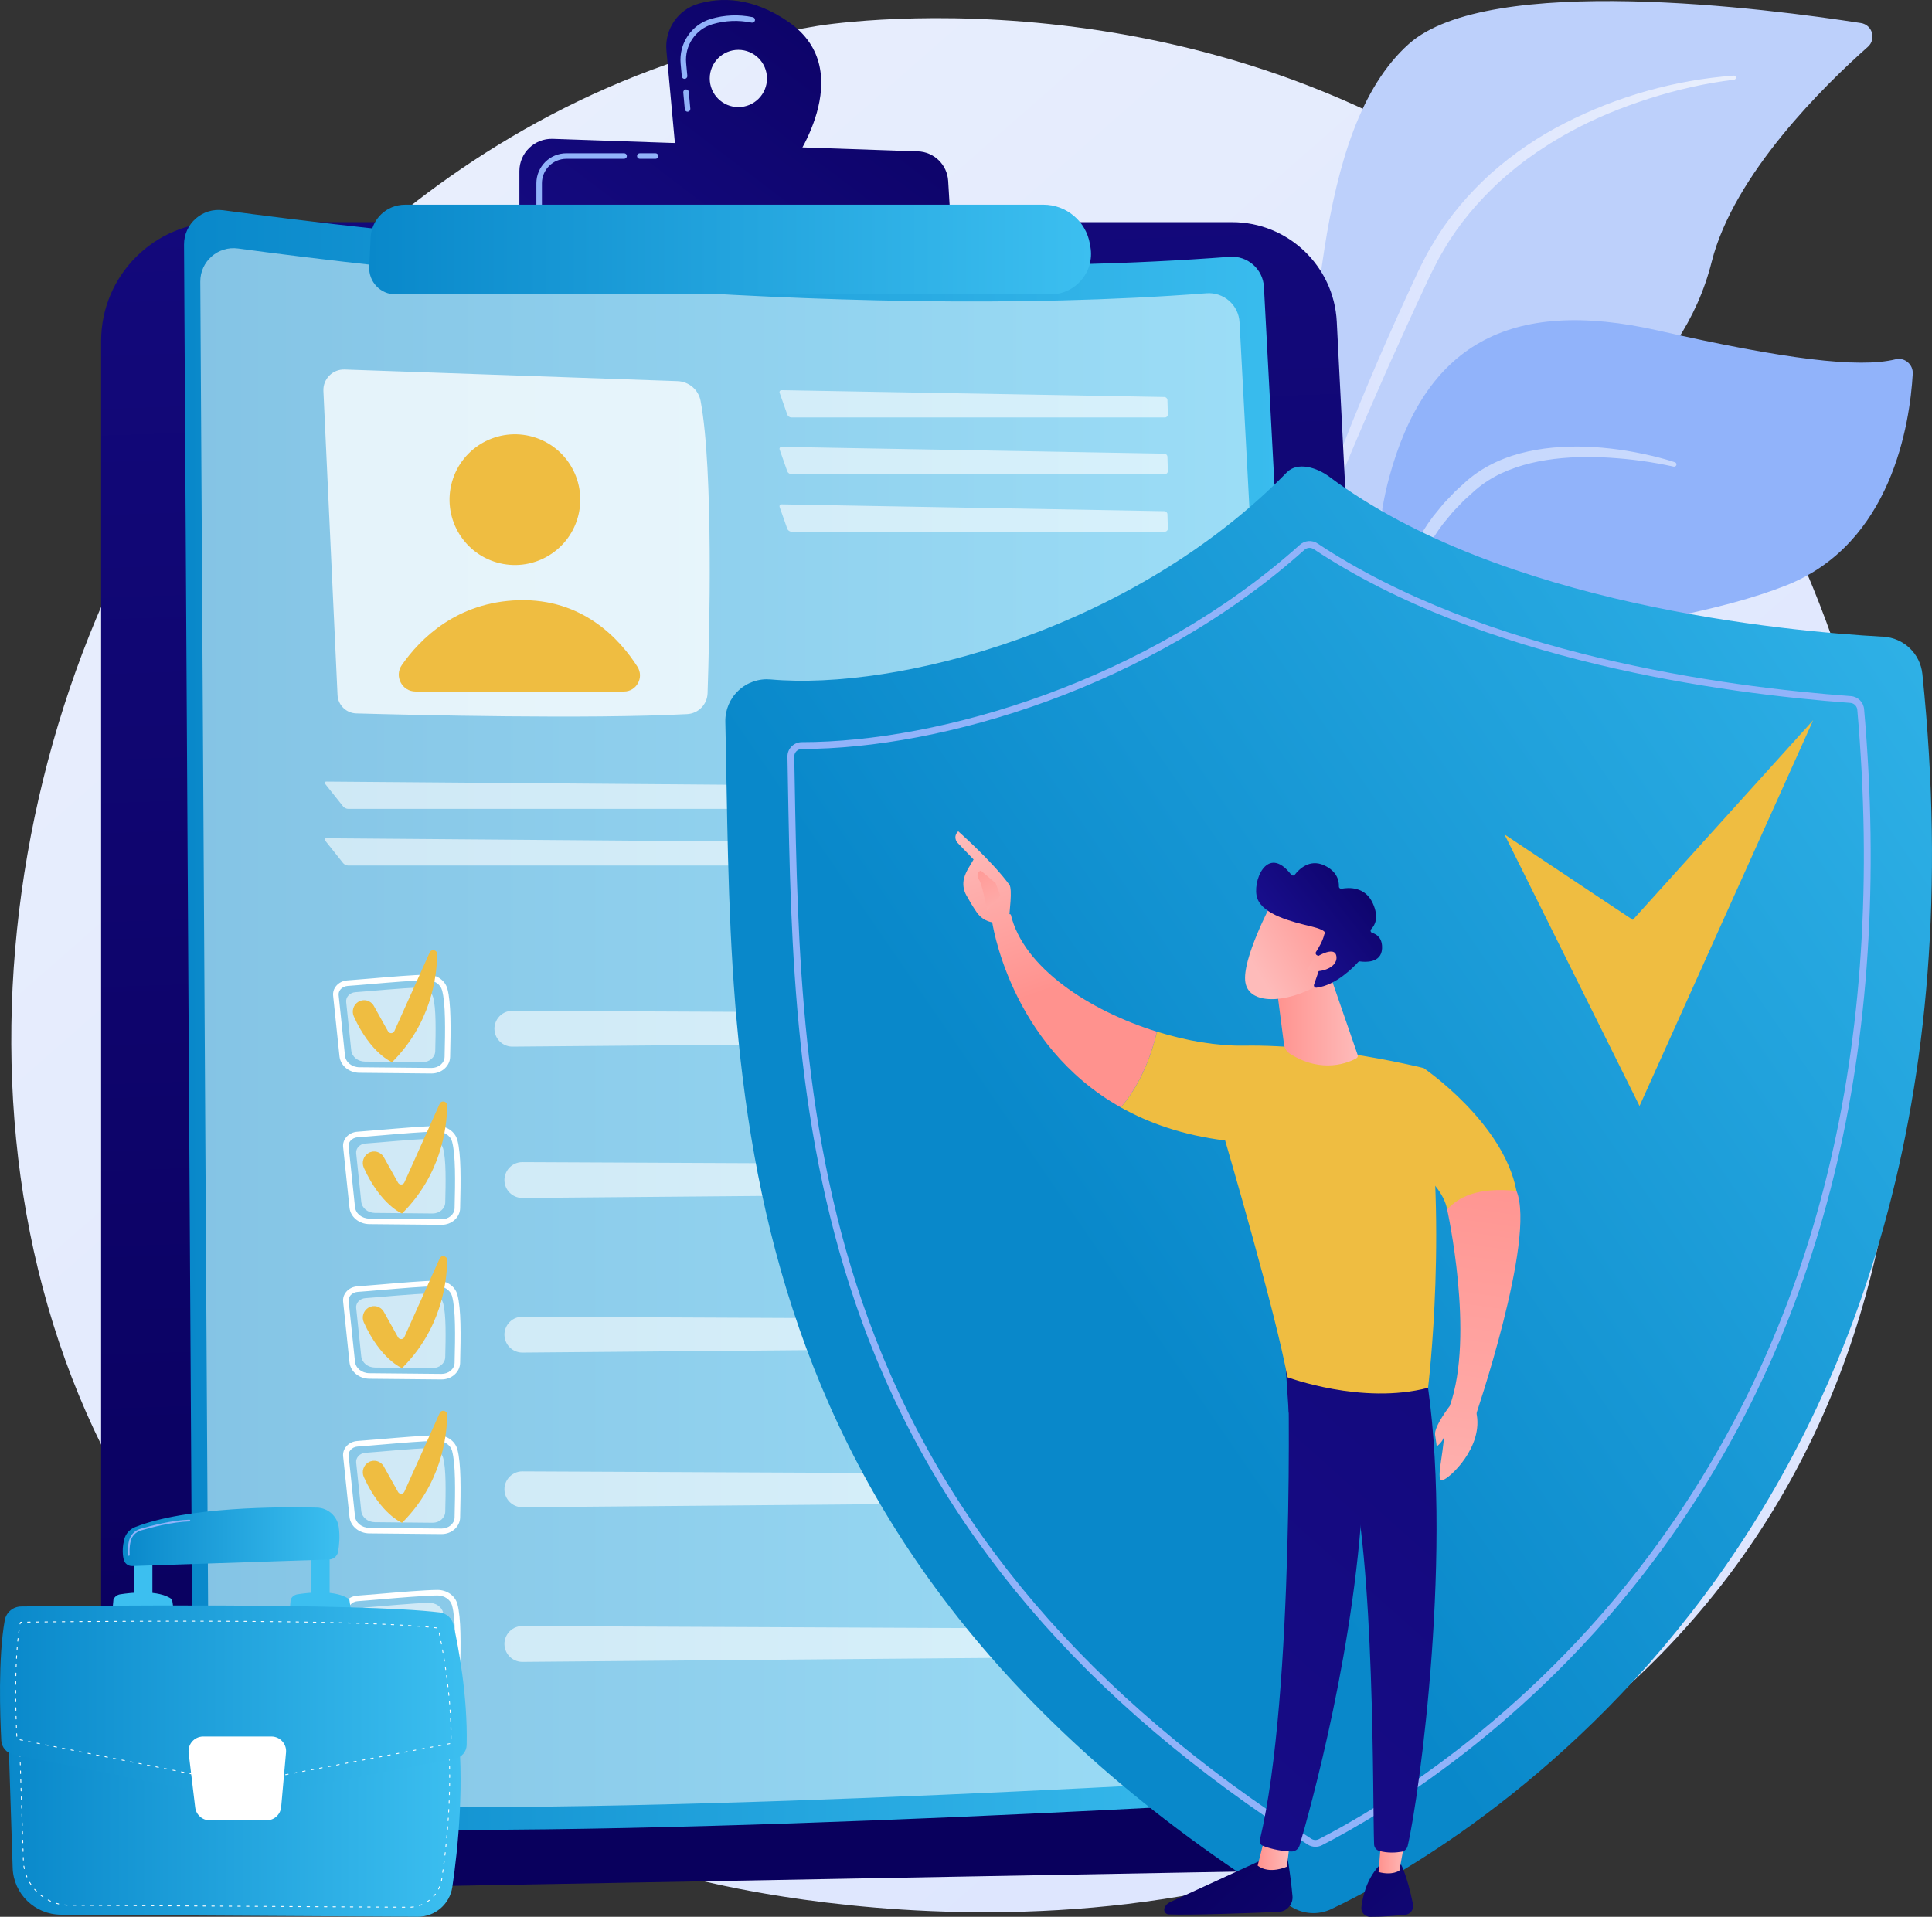 <svg xmlns="http://www.w3.org/2000/svg" xmlns:xlink="http://www.w3.org/1999/xlink" id="Ebene_2" data-name="Ebene 2" viewBox="0 0 2832.17 2810.37"><rect x="0" y="0" width="2832.17" height="2810.37" fill="#333333" stroke="none"/><defs><linearGradient id="linear-gradient" x1="2793.03" y1="3044.26" x2="279.53" y2="180.78" gradientUnits="userSpaceOnUse"><stop offset="0" stop-color="#dae3fe"></stop><stop offset="1" stop-color="#e9effd"></stop></linearGradient><linearGradient id="linear-gradient-2" x1="1623.49" y1="737.62" x2="2128.34" y2="737.62" gradientTransform="translate(505.56 -578.42) rotate(9.98)" xlink:href="#linear-gradient"></linearGradient><linearGradient id="linear-gradient-3" x1="1108.11" y1="2627.84" x2="971.67" y2="-1410.73" gradientUnits="userSpaceOnUse"><stop offset="0" stop-color="#09005d"></stop><stop offset="1" stop-color="#1a0f91"></stop></linearGradient><linearGradient id="Unbenannter_Verlauf_2" data-name="Unbenannter Verlauf 2" x1="269.76" y1="1495.35" x2="1967.72" y2="1495.35" gradientUnits="userSpaceOnUse"><stop offset="0" stop-color="#0988ca"></stop><stop offset="1" stop-color="#3cbff0"></stop></linearGradient><linearGradient id="linear-gradient-4" x1="1321.9" y1="-188.94" x2="639.57" y2="708.66" xlink:href="#linear-gradient-3"></linearGradient><linearGradient id="linear-gradient-5" x1="1396.75" y1="-132.04" x2="714.41" y2="765.55" xlink:href="#linear-gradient-3"></linearGradient><linearGradient id="Unbenannter_Verlauf_2-2" data-name="Unbenannter Verlauf 2" x1="541.21" y1="365.88" x2="1599.37" y2="365.88" xlink:href="#Unbenannter_Verlauf_2"></linearGradient><linearGradient id="Unbenannter_Verlauf_2-3" data-name="Unbenannter Verlauf 2" x1="1602.3" y1="1855.83" x2="3295.09" y2="693.26" xlink:href="#Unbenannter_Verlauf_2"></linearGradient><linearGradient id="Unbenannter_Verlauf_2-4" data-name="Unbenannter Verlauf 2" x1="11.56" y1="2665.35" x2="675.19" y2="2665.35" xlink:href="#Unbenannter_Verlauf_2"></linearGradient><linearGradient id="Unbenannter_Verlauf_2-5" data-name="Unbenannter Verlauf 2" x1="212.83" y1="1896.61" x2="211.12" y2="2173.26" xlink:href="#Unbenannter_Verlauf_2"></linearGradient><linearGradient id="Unbenannter_Verlauf_2-6" data-name="Unbenannter Verlauf 2" x1="212.54" y1="1896.61" x2="210.83" y2="2173.26" xlink:href="#Unbenannter_Verlauf_2"></linearGradient><linearGradient id="Unbenannter_Verlauf_2-7" data-name="Unbenannter Verlauf 2" x1="472.64" y1="1898.22" x2="470.93" y2="2174.87" xlink:href="#Unbenannter_Verlauf_2"></linearGradient><linearGradient id="Unbenannter_Verlauf_2-8" data-name="Unbenannter Verlauf 2" x1="472.34" y1="1898.22" x2="470.63" y2="2174.86" xlink:href="#Unbenannter_Verlauf_2"></linearGradient><linearGradient id="Unbenannter_Verlauf_2-9" data-name="Unbenannter Verlauf 2" x1="179.92" y1="2253.02" x2="497.57" y2="2253.02" xlink:href="#Unbenannter_Verlauf_2"></linearGradient><linearGradient id="Unbenannter_Verlauf_2-10" data-name="Unbenannter Verlauf 2" x1="0" y1="2491.43" x2="684.22" y2="2491.43" xlink:href="#Unbenannter_Verlauf_2"></linearGradient><filter id="luminosity-noclip" x="293.46" y="2560.62" width="108.84" height="93.55" color-interpolation-filters="sRGB" filterUnits="userSpaceOnUse"></filter><filter id="luminosity-noclip-2" x="293.46" y="-12291.84" width="108.84" height="32766" color-interpolation-filters="sRGB" filterUnits="userSpaceOnUse"></filter><mask id="mask-1" x="293.46" y="-12291.84" width="108.84" height="32766" maskUnits="userSpaceOnUse"></mask><linearGradient id="linear-gradient-6" x1="293.46" y1="2607.4" x2="402.3" y2="2607.4" gradientUnits="userSpaceOnUse"><stop offset="0" stop-color="#fff"></stop><stop offset="1" stop-color="#000"></stop></linearGradient><mask id="mask" x="293.46" y="2560.62" width="108.84" height="93.55" maskUnits="userSpaceOnUse"><g style="filter: url(#luminosity-noclip);"><g style="mask: url(#mask-1);"><path d="M380.48,2654.17h-63.32c-8.3,0-15.29-6.17-16.27-14.37l-7.32-60.93c-1.17-9.71,6.45-18.24,16.27-18.24h76.07c9.62,0,17.17,8.21,16.32,17.75l-5.43,60.93c-.75,8.42-7.83,14.87-16.32,14.87Z" style="fill: url(#linear-gradient-6); mix-blend-mode: multiply;"></path></g></g></mask><linearGradient id="Unbenannter_Verlauf_2-11" data-name="Unbenannter Verlauf 2" x1="293.46" y1="2607.4" x2="402.3" y2="2607.4" xlink:href="#Unbenannter_Verlauf_2"></linearGradient><linearGradient id="linear-gradient-7" x1="-1849.69" y1="1224.36" x2="-1766.09" y2="1463.24" gradientTransform="translate(3269.47)" gradientUnits="userSpaceOnUse"><stop offset="0" stop-color="#febbba"></stop><stop offset="1" stop-color="#ff928e"></stop></linearGradient><linearGradient id="linear-gradient-8" x1="-1785.46" y1="1376.98" x2="-1848.44" y2="1249.94" xlink:href="#linear-gradient-7"></linearGradient><linearGradient id="linear-gradient-9" x1="11618.71" y1="2674.55" x2="11085.24" y2="3254.82" gradientTransform="translate(13336.54) rotate(-180) scale(1 -1)" xlink:href="#linear-gradient-3"></linearGradient><linearGradient id="linear-gradient-10" x1="11445.55" y1="2717.65" x2="11492.94" y2="2717.65" gradientTransform="translate(13336.54) rotate(-180) scale(1 -1)" xlink:href="#linear-gradient-7"></linearGradient><linearGradient id="linear-gradient-11" x1="3856.45" y1="147.6" x2="1140.92" y2="3201.29" xlink:href="#linear-gradient-3"></linearGradient><linearGradient id="linear-gradient-12" x1="11499.03" y1="2564.52" x2="10965.56" y2="3144.79" gradientTransform="translate(13336.54) rotate(-180) scale(1 -1)" xlink:href="#linear-gradient-3"></linearGradient><linearGradient id="linear-gradient-13" x1="11274.78" y1="2715.22" x2="11315.69" y2="2715.22" gradientTransform="translate(13336.54) rotate(-180) scale(1 -1)" xlink:href="#linear-gradient-7"></linearGradient><linearGradient id="linear-gradient-14" x1="3896.83" y1="183.5" x2="1181.3" y2="3237.19" xlink:href="#linear-gradient-3"></linearGradient><linearGradient id="linear-gradient-15" x1="-1778.23" y1="1199.35" x2="-1694.63" y2="1438.23" xlink:href="#linear-gradient-7"></linearGradient><linearGradient id="linear-gradient-16" x1="11346.06" y1="1496.8" x2="11467.18" y2="1496.8" gradientTransform="translate(13336.54) rotate(-180) scale(1 -1)" xlink:href="#linear-gradient-7"></linearGradient><linearGradient id="linear-gradient-17" x1="5413.19" y1="4774.88" x2="5367.93" y2="4625.59" gradientTransform="translate(9058.38 1462.33) rotate(-138.25) scale(1 -1)" xlink:href="#linear-gradient-7"></linearGradient><linearGradient id="linear-gradient-18" x1="5372.36" y1="4514.76" x2="5410.22" y2="4730.72" gradientTransform="translate(9058.38 1462.33) rotate(-138.25) scale(1 -1)" xlink:href="#linear-gradient-3"></linearGradient><linearGradient id="linear-gradient-19" x1="5366.92" y1="4774.18" x2="5326.2" y2="4639.87" gradientTransform="translate(9058.38 1462.33) rotate(-138.25) scale(1 -1)" xlink:href="#linear-gradient-7"></linearGradient><linearGradient id="linear-gradient-20" x1="5145.95" y1="2387.4" x2="5047.48" y2="1680.18" gradientTransform="translate(7237.86) rotate(-180) scale(1 -1)" xlink:href="#linear-gradient-7"></linearGradient><linearGradient id="linear-gradient-21" x1="5134.23" y1="2319.36" x2="5055.65" y2="1755.01" gradientTransform="translate(7237.86) rotate(-180) scale(1 -1)" xlink:href="#linear-gradient-7"></linearGradient></defs><g id="a"><g><path d="M2448.2,2411.49c-506.22,534.2-1283.8,376.17-1398.73,350.77-144.8-32-489.3-108.12-746.39-408.66C-90.52,1893.47-50.77,1174.34,253.2,689.52c88.45-141.07,386.1-560.31,945.06-651.46,32.67-5.33,616.35-90.91,1085.99,303.14,63.32,53.13,165.53,149.35,255.11,289.45,277.88,434.61,409.39,1252.63-91.16,1780.85Z" style="fill: url(#linear-gradient);"></path><g><g><path d="M1879.59,993.93c-31.31,113.52-84,261.61-138.18,387.69l-19.5-3.43c68.07-151.67,143.25-362.55,176.46-615.04,33.48-254.62,25.57-572.32,166.76-698.58,117.51-105.08,528.27-51.62,662.76-30.73,16.81,2.61,23,23.59,10.27,34.87-62.75,55.61-196.68,186.4-229.05,315.5-42.67,170.15-200.4,281.84-343.38,314.74-142.98,32.89-222.2,63.23-286.13,294.99Z" style="fill: #bdd0fb;"></path><path d="M2541.58,110.88c-86.12,6.42-170.7,30.31-247.98,69.82-38.69,19.64-74.96,44.34-107.59,73.29-32.38,29.19-61.16,62.78-83.64,100.33l-8.36,14.11c-2.76,4.72-5.07,9.69-7.62,14.52-2.42,4.87-5.06,9.76-7.3,14.63l-6.77,14.6c-9.07,19.44-18.04,38.93-26.81,58.51-17.6,39.13-34.58,78.55-50.94,118.22-32.77,79.33-63.08,159.66-88.45,241.81-.61,1.97.5,4.06,2.47,4.67,1.9.59,3.92-.42,4.6-2.26l.04-.11c14.8-40.03,30.4-79.93,46.74-119.44,16.16-39.6,32.8-79,49.87-118.22l25.79-58.74,26.45-58.44c8.8-19.49,17.8-38.88,26.9-58.24l6.79-14.53c2.26-4.85,4.74-9.38,7.1-14.09,2.42-4.64,4.6-9.43,7.22-13.96l7.94-13.57c21.28-36.19,48.93-68.3,79.61-96.97,15.66-14.01,31.85-27.54,49.26-39.44l6.44-4.58,6.62-4.33c4.43-2.87,8.78-5.85,13.27-8.63,9.05-5.43,18.05-10.98,27.4-15.93,37.03-20.48,76.55-36.44,116.98-49.42,40.43-12.93,82.26-22.5,124.37-27.64l.19-.02c1.64-.2,2.81-1.69,2.61-3.34-.19-1.59-1.61-2.74-3.2-2.63Z" style="fill: url(#linear-gradient-2);"></path></g><g><path d="M2108.89,1057.89c-21.92,137.11,14.48,190.95,35.44,241.2,3.72,8.92,9.05,21.5,14.9,36.57l-19.32,9.08c-5.47-21.89-12.17-43.41-20.48-63.69-57.02-139.17-135.41-385.61-83.42-579.5,51.99-193.9,174.41-266.9,395.48-216.76,184.22,41.78,293.25,55.32,347.2,42.01,13.36-3.3,26.07,7.56,25.27,21.3-4.25,73.11-30.78,248.94-185.35,310.09-197.16,78.01-487.79,62.61-509.71,199.72Z" style="fill: #91b3fa;"></path><path d="M2455.26,677.71c-15.33-5.11-30.83-8.92-46.53-12.24-15.69-3.3-31.53-6.02-47.53-7.78-31.95-3.65-64.5-4.28-96.86-.04-16.16,2.17-32.26,5.56-47.98,10.64-15.66,5.17-30.93,12.05-45.08,20.98-3.45,2.36-7.07,4.5-10.38,7.07-3.27,2.6-6.74,5.09-9.83,7.79l-18.03,16.47-16.88,17.74-15.5,19.03c-19.74,26.17-34.7,56.02-44.11,87.32-9.59,31.31-13.28,63.93-13.78,96.16l-.18,12.11c-.12,4.04.3,8.05.43,12.07.45,8.04.66,16.09,1.32,24.1l2.58,23.94c.69,8,2.41,15.85,3.65,23.75,5.07,31.63,12.89,62.64,21.48,93.31.48,1.71,2.26,2.71,3.97,2.23,1.64-.46,2.62-2.1,2.29-3.73l-.02-.1c-6.35-31.03-12.98-61.99-16.39-93.34-2.2-15.62-3.07-31.32-4.37-46.96-.42-7.83-.38-15.67-.6-23.5,0-3.91-.31-7.83-.08-11.73l.52-11.7c1.29-31.18,6.12-62.1,15.41-91.52,9.31-29.43,23.84-56.94,42.37-81.48l14.68-17.83,16.05-16.69,17.22-15.56c2.89-2.52,5.87-4.68,8.8-7.05,2.93-2.33,6.18-4.24,9.26-6.4,12.66-8.11,26.51-14.49,40.95-19.37,14.41-4.98,29.43-8.52,44.69-10.9,30.55-4.81,61.95-5.31,93.24-3.42,15.64,1.07,31.31,2.5,46.91,4.69,15.56,2.22,31.19,4.95,46.45,8.36l.1.02c1.8.4,3.59-.73,4-2.54.38-1.69-.61-3.36-2.21-3.9Z" style="fill: #fff; opacity: .5;"></path></g></g><g><path d="M148.23,500.17c0-96.34,78.1-174.44,174.44-174.44h1483.45c81.84,0,149.33,64.14,153.49,145.87l109.5,2150.72c3.26,63.96-47.09,117.91-111.13,119.08l-1700.22,30.9c-60.17,1.09-109.53-47.38-109.53-107.56V500.17Z" style="fill: url(#linear-gradient-3);"></path><g><path d="M269.76,358.84c-.18-30.82,26.93-54.68,57.47-50.54,202.58,27.47,899.19,112.44,1475.15,68.22,26.27-2.02,49.06,17.88,50.46,44.19l114.82,2160.31c1.57,29.62-21.04,54.95-50.66,56.7-242.23,14.33-1239.83,69.75-1595.66,32.48-21.66-2.27-38.1-20.5-38.22-42.28l-13.35-2269.1Z" style="fill: url(#Unbenannter_Verlauf_2);"></path><path d="M293.62,412.97c-.17-29.66,25.91-52.62,55.31-48.63,194.95,26.44,865.33,108.2,1419.6,65.65,25.28-1.94,47.21,17.21,48.56,42.53l110.49,2078.96c1.52,28.51-20.25,52.88-48.75,54.57-233.11,13.8-1193.15,67.12-1535.58,31.26-20.84-2.18-36.66-19.73-36.78-40.68l-12.85-2183.65Z" style="fill: #fff; opacity: .5;"></path><path d="M474.09,573.26l20.7,445.71c.69,14.82,12.66,26.61,27.5,27.03,82.55,2.33,339.76,8.6,485,1.03,16.43-.86,29.43-14.15,29.97-30.59,2.77-83.59,8.83-326.87-10.22-428.57-3.08-16.43-17.2-28.47-33.9-29.05l-487.9-17.06c-17.59-.61-31.96,13.92-31.15,31.51Z" style="fill: #fff; opacity: .78;"></path><circle cx="754.84" cy="732.61" r="95.81" transform="translate(-157.48 1256.23) rotate(-74)" style="fill: #efbd41;"></circle><path d="M609.3,1013.91h305.25c18.71,0,29.93-20.67,19.85-36.43-25.93-40.57-80.18-100.17-174.13-97.48-90.55,2.59-144.22,56.43-171.2,95.04-11.45,16.39.23,38.88,20.22,38.88Z" style="fill: #efbd41;"></path><g style="opacity: .6;"><path d="M1707.69,612.06c2.44,0,4.38-2,4.31-4.44l-.61-21.03c-.07-2.44-2.13-4.47-4.57-4.52l-560.9-10c-2.44-.04-3.77,1.8-2.96,4.11l11.16,31.69c.81,2.3,3.47,4.19,5.91,4.19h547.67Z" style="fill: #fff;"></path></g><g style="opacity: .6;"><path d="M1145.91,655.17c-2.44-.04-3.77,1.8-2.96,4.11l11.16,31.69c.81,2.3,3.47,4.19,5.91,4.19h547.67c2.44,0,4.38-2,4.31-4.44l-.61-21.03c-.07-2.44-2.13-4.47-4.57-4.52l-560.9-10Z" style="fill: #fff;"></path></g><g style="opacity: .6;"><path d="M1145.91,739.47c-2.44-.04-3.77,1.8-2.96,4.11l11.16,31.69c.81,2.3,3.47,4.19,5.91,4.19h547.67c2.44,0,4.38-2,4.31-4.44l-.61-21.03c-.07-2.44-2.13-4.47-4.57-4.52l-560.9-10Z" style="fill: #fff;"></path></g><g style="opacity: .6;"><path d="M1759.66,1185.98c2.44,0,4.31-1.99,4.15-4.43l-1.39-21.05c-.16-2.44-2.29-4.44-4.73-4.46l-1279.3-10.08c-2.44-.02-3.19,1.53-1.67,3.44l26.37,33.11c1.52,1.91,4.76,3.47,7.2,3.47h1249.38Z" style="fill: #fff;"></path></g><g style="opacity: .6;"><path d="M478.38,1229.04c-2.44-.02-3.19,1.53-1.67,3.44l26.37,33.11c1.52,1.91,4.76,3.47,7.2,3.47h1249.38c2.44,0,4.31-1.99,4.15-4.43l-1.39-21.05c-.16-2.44-2.29-4.44-4.73-4.46l-1279.3-10.08Z" style="fill: #fff;"></path></g><g><path d="M647.42,1795.77h-.29l-105.79-1.01c-15.11-.15-27.59-10.55-29.02-24.19l-9.3-88.76c-.55-5.21,1.07-10.36,4.56-14.51,3.9-4.64,9.8-7.55,16.19-7.99h0c8.91-.61,21.46-1.68,34.75-2.81,27.98-2.38,62.8-5.35,82.39-5.59,14.22-.07,26.27,8.34,29.62,20.72,5.51,20.37,5.03,58.94,3.98,100.03-.34,13.35-12.46,24.1-27.09,24.1ZM524.32,1667.43c-4.2.29-8.04,2.15-10.52,5.11-2.05,2.44-3.01,5.43-2.69,8.43l9.3,88.76c1,9.54,10.04,16.81,21.02,16.91l105.79,1.02h.21c10.25,0,18.74-7.22,18.97-16.19,1.03-40.46,1.53-78.38-3.7-97.71-2.34-8.66-11.35-14.68-21.68-14.72-19.3.24-53.96,3.19-81.81,5.56-13.32,1.13-25.91,2.21-34.89,2.82h0Z" style="fill: #fff;"></path><path d="M535.7,1676.59c22.22-1.52,70.52-6.42,93.43-6.71,9.71-.12,18.22,5.74,20.5,14.16,4.42,16.35,3.84,48.93,3.07,79.01-.23,9.01-8.5,16.2-18.6,16.1l-84.54-.81c-10.4-.1-19.03-7.19-19.99-16.42l-7.43-70.93c-.77-7.34,5.33-13.83,13.57-14.4Z" style="fill: #fff; opacity: .6;"></path><g style="opacity: .6;"><path d="M740.34,1736.84c3.06,11.61,13.61,19.67,25.62,19.57l978.78-8.35c11.07-.09,19.93-9.23,19.69-20.3-.24-10.76-9-19.38-19.77-19.43l-978.81-4.46c-17.28-.08-29.92,16.26-25.52,32.97Z" style="fill: #fff;"></path></g><path d="M540.21,1690.5h0c7.85-4.61,17.96-1.86,22.4,6.09l20.87,37.4c2.09,3.74,7.55,3.51,9.31-.4l51.75-115.22c2.58-5.75,11.14-3.8,11.05,2.5-.53,35.24-9.88,102.23-66.19,158.31,0,0-31.03-12.06-56.02-66.94-3.61-7.93-.67-17.33,6.84-21.74Z" style="fill: #efbd41;"></path><path d="M647.42,2022.5h-.29l-105.79-1.02c-15.11-.15-27.59-10.55-29.02-24.19l-9.3-88.76c-.55-5.21,1.07-10.36,4.56-14.5,3.9-4.64,9.8-7.55,16.19-7.99h0c8.91-.61,21.46-1.68,34.75-2.81,27.98-2.38,62.8-5.35,82.39-5.59.14,0,.29,0,.43,0,13.91,0,25.88,8.47,29.2,20.72,5.51,20.38,5.03,58.94,3.98,100.03-.34,13.35-12.46,24.1-27.09,24.1ZM524.32,1894.15c-4.2.29-8.04,2.15-10.52,5.11-2.05,2.44-3.01,5.43-2.69,8.43l9.3,88.76c1,9.54,10.04,16.81,21.02,16.91l105.79,1.02h.21c10.25,0,18.74-7.22,18.97-16.19,1.03-40.46,1.53-78.38-3.7-97.71-2.34-8.65-11.48-14.88-21.68-14.71-19.3.24-53.96,3.19-81.8,5.56-13.32,1.13-25.91,2.21-34.89,2.82h0Z" style="fill: #fff;"></path><path d="M535.7,1903.31c22.22-1.52,70.52-6.42,93.43-6.71,9.71-.12,18.22,5.74,20.5,14.16,4.42,16.35,3.84,48.93,3.07,79.01-.23,9.01-8.5,16.2-18.6,16.1l-84.54-.81c-10.4-.1-19.03-7.19-19.99-16.42l-7.43-70.93c-.77-7.34,5.33-13.83,13.57-14.4Z" style="fill: #fff; opacity: .6;"></path><g style="opacity: .6;"><path d="M740.34,1963.56c3.06,11.61,13.61,19.67,25.62,19.57l978.78-8.35c11.07-.09,19.93-9.23,19.69-20.3-.24-10.76-9-19.38-19.77-19.43l-978.81-4.46c-17.28-.08-29.92,16.26-25.52,32.97Z" style="fill: #fff;"></path></g><path d="M540.21,1917.23h0c7.85-4.61,17.96-1.86,22.4,6.09l20.87,37.4c2.09,3.74,7.55,3.51,9.31-.4l51.75-115.22c2.58-5.75,11.14-3.8,11.05,2.5-.53,35.24-9.88,102.23-66.19,158.31,0,0-31.03-12.06-56.02-66.94-3.61-7.93-.67-17.33,6.84-21.74Z" style="fill: #efbd41;"></path><path d="M647.42,2249.23h-.29l-105.79-1.02c-15.11-.14-27.59-10.54-29.02-24.18l-9.3-88.76c-.55-5.21,1.07-10.36,4.56-14.51,3.9-4.64,9.8-7.55,16.18-7.99h0c8.91-.61,21.46-1.68,34.75-2.81,27.98-2.38,62.8-5.35,82.39-5.59.14,0,.29,0,.43,0,13.91,0,25.88,8.47,29.2,20.72,5.51,20.38,5.03,58.94,3.98,100.03-.34,13.35-12.46,24.1-27.09,24.1ZM524.32,2120.88c-4.2.29-8.04,2.15-10.52,5.11-2.05,2.44-3.01,5.43-2.69,8.43l9.3,88.76c1,9.54,10.04,16.81,21.02,16.91l105.79,1.02h.21c10.25,0,18.74-7.22,18.97-16.19,1.03-40.46,1.53-78.38-3.7-97.71-2.34-8.65-11.48-14.91-21.68-14.72-19.3.24-53.96,3.19-81.8,5.56-13.32,1.13-25.91,2.21-34.89,2.82h0Z" style="fill: #fff;"></path><path d="M535.7,2130.04c22.22-1.52,70.52-6.42,93.43-6.71,9.71-.12,18.22,5.74,20.5,14.16,4.42,16.35,3.84,48.93,3.07,79.01-.23,9.01-8.5,16.2-18.6,16.1l-84.54-.81c-10.4-.1-19.03-7.19-19.99-16.42l-7.43-70.93c-.77-7.34,5.33-13.83,13.57-14.4Z" style="fill: #fff; opacity: .6;"></path><g style="opacity: .6;"><path d="M740.34,2190.29c3.06,11.61,13.61,19.67,25.62,19.57l978.78-8.35c11.07-.09,19.93-9.22,19.69-20.3-.24-10.76-9-19.38-19.77-19.43l-978.81-4.46c-17.28-.08-29.92,16.26-25.52,32.97Z" style="fill: #fff;"></path></g><path d="M540.21,2143.96h0c7.85-4.61,17.96-1.86,22.4,6.09l20.87,37.4c2.09,3.74,7.55,3.51,9.31-.4l51.75-115.22c2.58-5.75,11.14-3.8,11.05,2.5-.53,35.24-9.88,102.23-66.19,158.31,0,0-31.03-12.06-56.02-66.94-3.61-7.93-.67-17.33,6.84-21.74Z" style="fill: #efbd41;"></path><path d="M647.42,2475.95h-.29l-105.79-1.02c-15.11-.14-27.59-10.54-29.02-24.18l-9.3-88.76c-.55-5.21,1.07-10.36,4.56-14.51,3.9-4.64,9.8-7.55,16.18-7.99h0c8.91-.61,21.46-1.68,34.75-2.81,27.98-2.38,62.8-5.35,82.39-5.59.14,0,.29,0,.43,0,13.91,0,25.88,8.47,29.2,20.72,5.51,20.37,5.03,58.94,3.98,100.03-.34,13.35-12.46,24.1-27.09,24.1ZM524.32,2347.61c-4.2.29-8.04,2.15-10.52,5.11-2.05,2.44-3.01,5.43-2.69,8.43l9.3,88.76c1,9.54,10.04,16.81,21.02,16.91l105.79,1.02h.21c10.25,0,18.74-7.22,18.97-16.19,1.03-40.46,1.53-78.38-3.7-97.71-2.34-8.65-11.48-14.94-21.68-14.72-19.3.24-53.96,3.19-81.8,5.56-13.32,1.13-25.91,2.21-34.89,2.82h0Z" style="fill: #fff;"></path><path d="M535.7,2356.77c22.22-1.52,70.52-6.42,93.43-6.71,9.71-.12,18.22,5.74,20.5,14.16,4.42,16.35,3.84,48.93,3.07,79.01-.23,9.01-8.5,16.2-18.6,16.1l-84.54-.81c-10.4-.1-19.03-7.19-19.99-16.42l-7.43-70.93c-.77-7.34,5.33-13.83,13.57-14.4Z" style="fill: #fff; opacity: .6;"></path><g style="opacity: .6;"><path d="M740.34,2417.02h0c3.06,11.61,13.61,19.67,25.62,19.57l978.78-8.34c11.07-.09,19.93-9.23,19.69-20.3-.24-10.76-9-19.38-19.77-19.43l-978.81-4.46c-17.28-.08-29.92,16.26-25.52,32.97Z" style="fill: #fff;"></path></g></g><path d="M632.76,1573.9h-.29l-105.79-1.02c-15.11-.14-27.59-10.54-29.02-24.18l-9.3-88.76c-.55-5.21,1.07-10.36,4.56-14.51,3.9-4.64,9.8-7.55,16.18-7.99h0c8.91-.61,21.46-1.68,34.75-2.81,27.98-2.38,62.8-5.35,82.39-5.59.14,0,.29,0,.43,0,13.91,0,25.88,8.47,29.2,20.72,5.51,20.37,5.03,58.94,3.98,100.03-.34,13.35-12.46,24.1-27.09,24.1ZM509.66,1445.56c-4.2.29-8.04,2.15-10.52,5.11-2.05,2.44-3.01,5.43-2.69,8.43l9.3,88.76c1,9.54,10.04,16.81,21.02,16.91l105.79,1.02h.21c10.25,0,18.74-7.22,18.97-16.19,1.03-40.46,1.53-78.38-3.7-97.71-2.34-8.65-11.48-14.94-21.68-14.72-19.3.24-53.96,3.19-81.8,5.56-13.32,1.13-25.91,2.21-34.89,2.82h0Z" style="fill: #fff;"></path><path d="M521.04,1454.72c22.22-1.52,70.52-6.42,93.43-6.71,9.71-.12,18.22,5.74,20.5,14.16,4.42,16.35,3.84,48.93,3.07,79.01-.23,9.01-8.5,16.2-18.6,16.1l-84.54-.81c-10.4-.1-19.03-7.19-19.99-16.42l-7.43-70.93c-.77-7.34,5.33-13.83,13.57-14.4Z" style="fill: #fff; opacity: .6;"></path><g style="opacity: .6;"><path d="M725.68,1514.97h0c3.06,11.61,13.61,19.67,25.62,19.57l978.78-8.34c11.07-.09,19.93-9.23,19.69-20.3-.24-10.76-9-19.38-19.77-19.43l-978.81-4.46c-17.28-.08-29.92,16.26-25.52,32.97Z" style="fill: #fff;"></path></g><path d="M525.55,1468.64h0c7.85-4.61,17.96-1.86,22.4,6.09l20.87,37.4c2.09,3.74,7.55,3.51,9.31-.4l51.75-115.22c2.58-5.75,11.14-3.8,11.05,2.5-.53,35.24-9.88,102.23-66.19,158.31,0,0-31.03-12.06-56.02-66.94-3.61-7.93-.67-17.33,6.84-21.74Z" style="fill: #efbd41;"></path></g><path d="M1156.4,32.49c-53.58-37.28-100.18-36.54-132.98-26.86-29.92,8.83-49.31,37.71-46.47,68.78l14.14,154.39,168.32,14.94s102.07-138.14-3.02-211.24ZM1082.38,157.05c-23.18,0-41.97-18.79-41.97-41.97s18.79-41.97,41.97-41.97,41.97,18.79,41.97,41.97-18.79,41.97-41.97,41.97Z" style="fill: url(#linear-gradient-4);"></path><path d="M1007.91,163.85c-2.08,0-3.85-1.58-4.04-3.69l-2.25-24.59c-.21-2.23,1.44-4.21,3.67-4.41,2.28-.21,4.21,1.44,4.41,3.68l2.25,24.59c.21,2.23-1.44,4.21-3.67,4.41-.13.01-.25.02-.38.02ZM1003.5,115.67c-2.08,0-3.85-1.58-4.04-3.69l-1.71-18.67c-2.71-29.59,15.91-57.15,44.27-65.52,20.09-5.93,40.79-6.78,61.52-2.53,2.2.45,3.61,2.6,3.16,4.8-.45,2.19-2.58,3.6-4.79,3.16-19.42-3.97-38.79-3.19-57.59,2.36-24.66,7.28-40.84,31.25-38.48,56.99l1.71,18.67c.21,2.23-1.44,4.21-3.67,4.41-.13.01-.25.02-.38.02Z" style="fill: #91b3fa;"></path><path d="M761.38,328.57v-77.62c0-26.79,22.21-48.26,48.99-47.34l535.17,18.34c23.75.81,42.98,19.56,44.41,43.28l4.47,74.58-633.03-11.24Z" style="fill: url(#linear-gradient-5);"></path><path d="M960.93,232.86h-23.01c-2.24,0-4.06-1.82-4.06-4.06s1.82-4.06,4.06-4.06h23.01c2.24,0,4.06,1.82,4.06,4.06s-1.82,4.06-4.06,4.06Z" style="fill: #91b3fa;"></path><path d="M790.35,304.2c-2.24,0-4.06-1.82-4.06-4.06v-31.4c0-24.26,19.74-44,44-44h84.61c2.24,0,4.06,1.82,4.06,4.06s-1.82,4.06-4.06,4.06h-84.61c-19.78,0-35.88,16.1-35.88,35.88v31.4c0,2.25-1.82,4.06-4.06,4.06Z" style="fill: #91b3fa;"></path><path d="M543.32,348.17c1.29-26.88,23.46-48.01,50.37-48.01l935.84-.03c33.65,0,62.42,24.21,68.16,57.37l.79,4.58c6.29,36.32-21.67,69.54-58.53,69.54h-960.12c-22.06,0-39.64-18.44-38.58-40.48l2.07-42.97Z" style="fill: url(#Unbenannter_Verlauf_2-2);"></path></g><g><path d="M1082.58,1012.42c12.69-11.88,29.84-17.79,47.16-16.23,185.23,16.66,530.83-72.57,756.7-303.67,15.68-16.05,44.27-6.98,62.25,6.46,251.2,187.74,667.59,226.62,812.13,234.57,29.9,1.65,54.16,24.84,57.25,54.63,131.45,1269.61-695.18,1729.67-866.63,1810.88-18.74,8.88-40.8,7.59-58.41-3.37-854.48-532.24-817.92-1224.4-829.74-1737.26-.4-17.38,6.6-34.11,19.29-46Z" style="fill: url(#Unbenannter_Verlauf_2-3);"></path><path d="M1928.33,2707.67c-3.98,0-7.95-1.12-11.41-3.33-327.75-209.51-541.37-460-653.06-765.77-99.75-273.08-104.63-551.08-108.93-796.34l-.58-32.69c-.11-5.68,2.02-11.04,6-15.08,4.01-4.08,9.39-6.33,15.14-6.33h.01c202.7,0,506.97-89.51,730.15-289.49,7.14-6.4,17.71-7.17,25.72-1.86,245.23,162.72,595.1,210.1,781.84,223.87,10.35.76,18.52,8.83,19.43,19.19,43.44,495.59-59.65,914.69-306.42,1245.64-184.31,247.19-402.87,375.98-488.28,419.88h0c-3.01,1.54-6.3,2.31-9.6,2.31ZM1175.65,1098.11c-3.22,0-6.07,1.19-8.18,3.34-2.08,2.12-3.2,4.93-3.15,7.91l.58,32.69c4.29,244.48,9.16,521.59,108.33,793.1,110.91,303.64,323.22,552.49,649.06,760.78,3.33,2.13,7.57,2.34,11.06.55h0c84.79-43.58,301.78-171.46,484.84-416.97,245.26-328.93,347.7-745.72,304.48-1238.8-.48-5.45-4.78-9.7-10.22-10.1-187.7-13.84-539.5-61.53-786.62-225.5-4.21-2.79-9.78-2.39-13.53.98-225.14,201.73-532.21,292.03-736.65,292.03h0Z" style="fill: #91b3fa;"></path></g><g><path d="M11.56,2520.38l7.02,218.27c1.22,38.06,32.46,68.35,70.72,68.58l522.69,3.08c25.57.15,47.35-18.43,51.09-43.61,8.17-55.12,18.59-153.75,6.86-246.32H11.56Z" style="fill: url(#Unbenannter_Verlauf_2-4);"></path><path d="M593.47,2796.9h0l-3.81-.02c-.35,0-.63-.29-.63-.64,0-.35.29-.63.63-.63h0l3.81.02c.35,0,.63.29.63.64,0,.35-.29.63-.63.63ZM602.35,2796.84c-.33,0-.61-.26-.63-.6-.02-.35.24-.65.59-.67,1.24-.08,2.5-.2,3.74-.38.34-.06.67.19.72.54.05.35-.19.67-.54.72-1.27.18-2.56.31-3.83.39-.01,0-.03,0-.04,0ZM580.78,2796.83h0l-3.81-.02c-.35,0-.63-.29-.63-.64,0-.35.29-.63.63-.63h0l3.81.02c.35,0,.63.29.63.64,0,.35-.29.63-.63.63ZM568.09,2796.75h0l-3.81-.02c-.35,0-.63-.29-.63-.64,0-.35.29-.63.63-.63h0l3.81.02c.35,0,.63.29.63.64,0,.35-.29.63-.63.63ZM555.4,2796.68h0l-3.81-.02c-.35,0-.63-.29-.63-.64,0-.35.34-.61.64-.63l3.81.02c.35,0,.63.29.63.64,0,.35-.29.63-.63.63ZM542.71,2796.6h0l-3.81-.02c-.35,0-.63-.29-.63-.64,0-.35.29-.63.63-.63h0l3.81.02c.35,0,.63.29.63.64,0,.35-.29.63-.63.63ZM530.02,2796.53h0l-3.81-.02c-.35,0-.63-.29-.63-.64,0-.35.34-.64.64-.63l3.81.02c.35,0,.63.29.63.64,0,.35-.29.63-.63.63ZM517.33,2796.45h0l-3.81-.02c-.35,0-.63-.29-.63-.64,0-.35.29-.63.63-.63h0l3.81.02c.35,0,.63.29.63.64,0,.35-.29.63-.63.63ZM504.64,2796.38h0l-3.81-.02c-.35,0-.63-.29-.63-.64,0-.35.29-.63.63-.63h0l3.81.02c.35,0,.63.29.63.64,0,.35-.29.63-.63.63ZM491.95,2796.3h0l-3.81-.02c-.35,0-.63-.29-.63-.64,0-.35.29-.63.63-.63h0l3.81.02c.35,0,.63.29.63.64,0,.35-.29.63-.63.63ZM479.25,2796.23h0l-3.81-.02c-.35,0-.63-.29-.63-.64,0-.35.29-.63.63-.63h0l3.81.02c.35,0,.63.29.63.64,0,.35-.29.63-.63.63ZM466.56,2796.15h0l-3.81-.02c-.35,0-.63-.29-.63-.64,0-.35.29-.63.63-.63h0l3.81.02c.35,0,.63.29.63.64,0,.35-.29.63-.63.63ZM453.87,2796.08h0l-3.81-.02c-.35,0-.63-.29-.63-.64,0-.35.29-.63.63-.63h0l3.81.02c.35,0,.63.29.63.64,0,.35-.29.63-.63.63ZM441.18,2796h0l-3.81-.02c-.35,0-.63-.29-.63-.64,0-.35.29-.63.63-.63h0l3.81.02c.35,0,.63.29.63.64,0,.35-.29.63-.63.63ZM428.49,2795.93h0l-3.81-.02c-.35,0-.63-.29-.63-.64,0-.35.29-.63.63-.63h0l3.81.02c.35,0,.63.29.63.64,0,.35-.29.63-.63.63ZM415.8,2795.85h0l-3.81-.02c-.35,0-.63-.29-.63-.64,0-.35.29-.63.63-.63h0l3.81.02c.35,0,.63.29.63.64,0,.35-.29.63-.63.63ZM403.11,2795.78h0l-3.81-.02c-.35,0-.63-.29-.63-.64,0-.35.33-.59.64-.63l3.81.02c.35,0,.63.29.63.64,0,.35-.29.63-.63.63ZM390.42,2795.7h0l-3.81-.02c-.35,0-.63-.29-.63-.64,0-.35.29-.63.63-.63h0l3.81.02c.35,0,.63.29.63.64,0,.35-.29.63-.63.63ZM377.73,2795.63h0l-3.81-.02c-.35,0-.63-.29-.63-.64,0-.35.33-.62.64-.63l3.81.02c.35,0,.63.29.63.64,0,.35-.29.63-.63.63ZM365.03,2795.56h0l-3.81-.02c-.35,0-.63-.29-.63-.64,0-.35.29-.63.63-.63h0l3.81.02c.35,0,.63.29.63.64,0,.35-.29.63-.63.63ZM352.34,2795.48h0l-3.81-.02c-.35,0-.63-.29-.63-.64,0-.35.32-.64.64-.63l3.81.02c.35,0,.63.29.63.64,0,.35-.29.63-.63.63ZM339.65,2795.41h0l-3.81-.02c-.35,0-.63-.29-.63-.64,0-.35.29-.63.63-.63h0l3.81.02c.35,0,.63.29.63.64,0,.35-.29.63-.63.63ZM326.96,2795.33h0l-3.81-.02c-.35,0-.63-.29-.63-.64,0-.35.29-.63.63-.63h0l3.81.02c.35,0,.63.29.63.64,0,.35-.29.63-.63.63ZM314.27,2795.26h0l-3.81-.02c-.35,0-.63-.29-.63-.64,0-.35.29-.63.63-.63h0l3.81.02c.35,0,.63.29.63.64,0,.35-.29.63-.63.63ZM301.58,2795.18h0l-3.81-.02c-.35,0-.63-.29-.63-.64,0-.35.29-.63.63-.63h0l3.81.02c.35,0,.63.29.63.64,0,.35-.29.63-.63.63ZM288.89,2795.11h0l-3.81-.02c-.35,0-.63-.29-.63-.64,0-.35.29-.63.63-.63h0l3.81.02c.35,0,.63.29.63.64,0,.35-.29.63-.63.63ZM276.2,2795.03h0l-3.81-.02c-.35,0-.63-.29-.63-.64,0-.35.29-.63.63-.63h0l3.81.02c.35,0,.63.29.63.64,0,.35-.29.63-.63.63ZM263.51,2794.96h0l-3.81-.02c-.35,0-.63-.29-.63-.64,0-.35.29-.63.63-.63h0l3.81.02c.35,0,.63.29.63.64,0,.35-.29.63-.63.63ZM250.81,2794.88h0l-3.81-.02c-.35,0-.63-.29-.63-.64,0-.35.29-.63.63-.63h0l3.81.02c.35,0,.63.29.63.64,0,.35-.29.63-.63.63ZM238.12,2794.81h0l-3.81-.02c-.35,0-.63-.29-.63-.64,0-.35.29-.63.63-.63h0l3.81.02c.35,0,.63.29.63.64,0,.35-.29.63-.63.63ZM225.43,2794.73h0l-3.81-.02c-.35,0-.63-.29-.63-.64,0-.35.31-.6.64-.63l3.81.02c.35,0,.63.29.63.64,0,.35-.29.63-.63.63ZM212.74,2794.66h0l-3.81-.02c-.35,0-.63-.29-.63-.64,0-.35.29-.63.63-.63h0l3.81.02c.35,0,.63.29.63.64,0,.35-.29.63-.63.63ZM200.05,2794.58h0l-3.81-.02c-.35,0-.63-.29-.63-.64,0-.35.31-.62.64-.63l3.81.02c.35,0,.63.29.63.64,0,.35-.29.63-.63.63ZM187.36,2794.51h0l-3.81-.02c-.35,0-.63-.29-.63-.64,0-.35.29-.63.63-.63h0l3.81.02c.35,0,.63.29.63.64,0,.35-.29.63-.63.63ZM614.78,2794.44c-.27,0-.51-.17-.6-.43-.11-.33.07-.69.4-.8,1.18-.39,2.37-.84,3.52-1.32.32-.13.7.02.83.34.14.32-.02.7-.34.83-1.18.5-2.39.95-3.61,1.36-.07.02-.13.03-.2.03ZM174.67,2794.43h0l-3.81-.02c-.35,0-.63-.29-.63-.64,0-.35.31-.65.64-.63l3.81.02c.35,0,.63.29.63.64,0,.35-.29.63-.63.63ZM161.98,2794.36h0l-3.81-.02c-.35,0-.63-.29-.63-.64,0-.35.29-.63.63-.63h0l3.81.02c.35,0,.63.29.63.64,0,.35-.29.63-.63.63ZM149.29,2794.28h0l-3.81-.02c-.35,0-.63-.29-.63-.64,0-.35.29-.63.63-.63h0l3.81.02c.35,0,.63.29.63.64,0,.35-.29.63-.63.63ZM136.59,2794.21h0l-3.81-.02c-.35,0-.63-.29-.63-.64,0-.35.29-.63.63-.63h0l3.81.02c.35,0,.63.29.63.64,0,.35-.29.63-.63.63ZM123.9,2794.13h0l-3.81-.02c-.35,0-.63-.29-.63-.64,0-.35.29-.63.63-.63h0l3.81.02c.35,0,.63.29.63.64,0,.35-.29.63-.63.63ZM111.21,2794.06h0l-3.81-.02c-.35,0-.63-.29-.63-.64,0-.35.29-.63.63-.63h0l3.81.02c.35,0,.63.29.63.64,0,.35-.29.63-.63.63ZM98.52,2793.92h-.02c-1.28-.06-2.57-.16-3.84-.3-.35-.04-.6-.35-.56-.7.04-.35.34-.61.7-.56,1.25.13,2.51.23,3.76.29.35.02.62.32.6.67-.02.34-.3.6-.63.6ZM85.98,2792.11s-.1,0-.15-.02c-1.24-.3-2.49-.64-3.71-1.01-.34-.1-.53-.45-.42-.79.1-.34.46-.53.79-.42,1.2.36,2.42.69,3.64.99.34.08.55.43.47.77-.07.29-.33.49-.62.49ZM626.17,2788.93c-.21,0-.41-.1-.53-.29-.19-.29-.11-.69.18-.88,1.05-.69,2.08-1.42,3.06-2.18.28-.21.68-.16.89.11.21.28.16.68-.11.89-1.01.78-2.07,1.53-3.14,2.24-.11.07-.23.1-.35.1ZM74,2788c-.09,0-.18-.02-.26-.06-1.16-.52-2.32-1.09-3.45-1.68-.31-.16-.43-.55-.27-.86.16-.31.54-.43.86-.27,1.11.58,2.25,1.13,3.38,1.65.32.14.46.52.32.84-.11.23-.34.37-.58.37ZM63,2781.73c-.13,0-.25-.04-.36-.12-1.04-.73-2.08-1.5-3.08-2.29-.28-.22-.32-.62-.11-.89.22-.27.62-.32.89-.11.98.77,2,1.53,3.02,2.25.29.2.36.6.16.88-.12.18-.32.27-.52.27ZM635.77,2780.68c-.15,0-.3-.05-.42-.16-.26-.23-.28-.64-.05-.9.83-.93,1.64-1.9,2.4-2.89.21-.28.61-.33.89-.12.28.21.33.61.12.89-.78,1.02-1.61,2.02-2.46,2.97-.13.14-.3.21-.47.21ZM53.35,2773.52c-.16,0-.33-.06-.45-.19-.89-.91-1.77-1.86-2.6-2.83-.23-.26-.2-.66.06-.89.26-.23.66-.2.89.06.82.94,1.68,1.88,2.56,2.77.24.25.24.65-.01.9-.12.12-.28.18-.44.18ZM642.92,2770.24c-.1,0-.19-.02-.29-.07-.31-.16-.44-.54-.28-.85.56-1.11,1.09-2.26,1.56-3.41.13-.32.51-.48.83-.35.32.13.48.5.35.83-.49,1.18-1.03,2.36-1.61,3.5-.11.22-.33.35-.57.35ZM45.4,2763.66c-.21,0-.41-.1-.53-.28-.71-1.07-1.39-2.16-2.03-3.26-.18-.3-.08-.69.23-.87.3-.18.69-.07.87.23.63,1.08,1.3,2.16,1.99,3.2.19.29.11.69-.18.88-.11.07-.23.11-.35.11ZM647.11,2758.31s-.09,0-.13-.01c-.34-.07-.56-.41-.49-.75.2-.93.37-1.89.51-2.84l.13-.87c.05-.35.37-.59.72-.54.35.05.59.37.54.72l-.13.88c-.15.98-.32,1.96-.52,2.91-.06.3-.33.5-.62.5ZM39.42,2752.48c-.25,0-.48-.15-.59-.39-.49-1.18-.96-2.38-1.38-3.59-.12-.33.06-.69.39-.81.33-.11.69.06.81.39.42,1.18.87,2.37,1.36,3.52.14.32-.02.69-.34.83-.08.03-.16.05-.24.05ZM649.02,2745.76s-.06,0-.09,0c-.35-.05-.59-.37-.54-.72.17-1.24.34-2.5.52-3.77.05-.35.36-.59.71-.54.35.05.59.37.54.71-.17,1.28-.35,2.53-.52,3.77-.04.32-.32.55-.63.55ZM35.66,2740.37c-.29,0-.56-.21-.62-.51-.26-1.25-.49-2.52-.68-3.78-.05-.35.19-.67.53-.72.35-.04.67.19.72.53.18,1.23.41,2.48.66,3.71.07.34-.15.68-.49.75-.04,0-.09.01-.13.01ZM650.69,2733.18s-.05,0-.08,0c-.35-.04-.59-.36-.55-.71l.47-3.78c.04-.35.36-.6.71-.55.35.04.59.36.55.71l-.47,3.78c-.04.32-.31.55-.63.55ZM34.24,2727.78c-.34,0-.62-.27-.63-.61l-.12-3.81c-.01-.35.26-.64.61-.65.35-.03.64.26.65.61l.12,3.81c.01.35-.26.64-.61.65h-.02ZM652.23,2720.58s-.05,0-.07,0c-.35-.04-.6-.36-.56-.7.14-1.25.29-2.51.43-3.78.04-.35.36-.59.7-.56.35.04.6.35.56.7-.14,1.27-.29,2.54-.43,3.79-.04.32-.31.56-.63.56ZM33.84,2715.09c-.34,0-.62-.27-.63-.61l-.12-3.81c-.01-.35.26-.64.61-.65.35-.02.64.26.65.61l.12,3.81c.01.35-.26.64-.61.65h-.02ZM653.61,2707.96s-.04,0-.07,0c-.35-.04-.6-.35-.57-.7.13-1.25.26-2.52.39-3.79.03-.35.35-.6.7-.57.35.04.6.35.57.7-.13,1.27-.26,2.54-.39,3.79-.03.33-.31.57-.63.57ZM33.43,2702.41c-.34,0-.62-.27-.63-.61l-.12-3.81c-.01-.35.26-.64.61-.65.3-.05.64.26.65.61l.12,3.81c.01.35-.26.64-.61.65h-.02ZM654.86,2695.33s-.04,0-.06,0c-.35-.03-.61-.34-.57-.69.12-1.26.23-2.52.34-3.79.03-.35.33-.61.69-.58.35.03.61.34.58.69-.11,1.27-.23,2.54-.34,3.79-.03.33-.31.58-.63.58ZM33.02,2689.72c-.34,0-.62-.27-.63-.61l-.12-3.81c-.01-.35.26-.64.61-.65.3-.05.64.26.66.61l.12,3.81c.01.35-.26.64-.61.65h-.02ZM655.95,2682.68s-.03,0-.05,0c-.35-.03-.61-.33-.58-.68l.3-3.79c.03-.35.32-.61.68-.58.35.03.61.33.58.68l-.3,3.8c-.03.33-.3.58-.63.58ZM32.61,2677.04c-.34,0-.62-.27-.63-.61l-.12-3.81c-.01-.35.26-.64.61-.65.34-.02.64.26.65.61l.12,3.81c.01.35-.26.64-.61.65,0,0-.01,0-.02,0ZM656.9,2670.02s-.03,0-.04,0c-.35-.02-.61-.33-.59-.68l.25-3.8c.02-.35.32-.61.67-.59.35.02.61.32.59.67l-.25,3.8c-.02.33-.3.59-.63.59ZM32.21,2664.35c-.34,0-.62-.27-.63-.61l-.12-3.8c-.01-.35.26-.64.61-.65.34-.04.64.26.65.61l.12,3.8c.01.35-.26.64-.61.66h-.02ZM657.69,2657.35s-.02,0-.04,0c-.35-.02-.62-.32-.6-.67.07-1.26.14-2.53.21-3.8.02-.35.32-.62.67-.6.35.02.62.32.6.67-.07,1.27-.14,2.54-.21,3.81-.02.34-.3.6-.63.6ZM31.8,2651.67c-.34,0-.62-.27-.63-.61l-.12-3.81c-.01-.35.26-.64.61-.65.33-.03.64.26.65.61l.12,3.81c.01.35-.26.64-.61.65,0,0-.01,0-.02,0ZM658.32,2644.68h-.03c-.35-.02-.62-.31-.61-.66.05-1.26.11-2.53.16-3.8.01-.35.31-.64.66-.61.35.01.62.31.61.66-.05,1.27-.1,2.54-.16,3.81-.01.34-.3.61-.63.61ZM31.39,2638.99c-.34,0-.62-.27-.63-.61l-.12-3.81c-.01-.35.26-.64.61-.65.31-.04.64.26.65.61l.12,3.81c.01.35-.26.64-.61.65,0,0-.01,0-.02,0ZM658.77,2631.99h-.02c-.35-.01-.63-.3-.62-.65.04-1.27.07-2.53.1-3.8,0-.35.29-.62.65-.62.35,0,.63.3.62.65-.03,1.27-.07,2.54-.1,3.81-.01.34-.29.62-.63.62ZM30.98,2626.3c-.34,0-.62-.27-.63-.61l-.12-3.81c-.01-.35.26-.64.61-.65.31-.04.64.26.65.61l.12,3.81c.01.35-.26.64-.61.65h-.02ZM659.06,2619.3h0c-.35,0-.63-.29-.63-.64.02-1.27.04-2.53.05-3.8,0-.35.33-.62.64-.63.35,0,.63.29.63.64-.01,1.27-.03,2.54-.05,3.81,0,.35-.29.62-.63.62ZM30.57,2613.62c-.34,0-.62-.27-.63-.61l-.12-3.81c-.01-.35.26-.64.61-.65.31-.03.64.26.65.61l.12,3.81c.01.35-.26.64-.61.65h-.02ZM659.16,2606.61c-.35,0-.63-.28-.63-.63v-.31c0-1.16,0-2.33,0-3.5,0-.35.28-.64.63-.64h0c.35,0,.63.28.64.63,0,1.17,0,2.34,0,3.5v.31c0,.35-.28.63-.63.63ZM30.17,2600.93c-.34,0-.62-.27-.63-.61l-.12-3.81c-.01-.35.26-.64.61-.65.35-.04.64.26.66.61l.12,3.8c.01.35-.26.64-.61.65h-.02ZM659.06,2593.92c-.35,0-.63-.28-.63-.63-.02-1.27-.04-2.53-.07-3.8,0-.35.27-.64.62-.65.3-.02.64.27.65.62.03,1.27.05,2.54.07,3.81,0,.35-.27.64-.62.64h-.01ZM29.76,2588.25c-.34,0-.62-.27-.63-.61l-.12-3.81c-.01-.35.26-.64.61-.65.31-.03.64.26.65.61l.12,3.81c.01.35-.26.64-.61.65h-.02ZM658.77,2581.24c-.34,0-.62-.27-.63-.61-.04-1.27-.08-2.53-.13-3.8-.01-.35.26-.64.61-.66.35-.03.65.26.66.61.05,1.27.09,2.54.13,3.81.01.35-.26.64-.61.65h-.02ZM29.35,2575.56c-.34,0-.62-.27-.63-.61l-.12-3.81c-.01-.35.26-.64.61-.65.35-.02.64.26.65.61l.12,3.81c.01.35-.26.64-.61.65,0,0-.01,0-.02,0ZM658.25,2568.56c-.34,0-.62-.26-.63-.6-.06-1.27-.13-2.53-.2-3.8-.02-.35.25-.65.6-.67.34-.01.65.25.67.6.07,1.27.14,2.54.2,3.8.02.35-.25.65-.6.67h-.03ZM28.94,2562.88c-.34,0-.62-.27-.63-.61l-.12-3.81c-.01-.35.26-.64.61-.66.36,0,.64.26.65.61l.12,3.81c.01.35-.26.64-.61.66h-.02ZM657.51,2555.89c-.33,0-.61-.26-.63-.59-.09-1.26-.18-2.53-.27-3.79-.03-.35.24-.65.59-.68.37-.02.65.24.68.59.09,1.27.18,2.53.27,3.8.02.35-.24.65-.59.68-.01,0-.03,0-.04,0ZM28.53,2550.19c-.34,0-.62-.27-.63-.61l-.12-3.81c-.01-.35.26-.64.61-.65.32-.05.64.26.65.61l.12,3.81c.01.35-.26.64-.61.65,0,0-.01,0-.02,0ZM656.53,2543.24c-.33,0-.6-.25-.63-.58-.11-1.26-.23-2.53-.34-3.79-.03-.35.22-.66.57-.69.35-.03.66.22.69.57.12,1.26.23,2.53.35,3.8.03.35-.23.66-.58.69-.02,0-.04,0-.06,0ZM28.13,2537.51c-.34,0-.62-.27-.63-.61l-.12-3.81c-.01-.35.26-.64.61-.65.32-.02.64.26.66.61l.12,3.81c.01.35-.26.64-.61.65h-.02ZM655.29,2530.61c-.32,0-.59-.24-.63-.57-.14-1.26-.28-2.52-.43-3.78-.04-.35.21-.66.56-.7.36-.04.66.21.7.56.15,1.26.29,2.52.43,3.79.04.35-.21.66-.56.7-.02,0-.05,0-.07,0ZM27.72,2524.82c-.34,0-.62-.27-.63-.61l-.14-4.46h2.3c.35,0,.63.28.63.63s-.28.63-.63.63h-.99l.1,3.15c.01.35-.26.64-.61.65h-.02ZM651.12,2521.02h-3.81c-.35,0-.63-.28-.63-.63s.28-.63.63-.63h3.81c.35,0,.63.28.63.63s-.28.63-.63.63ZM638.43,2521.02h-3.81c-.35,0-.63-.28-.63-.63s.28-.63.63-.63h3.81c.35,0,.63.28.63.63s-.28.63-.63.63ZM625.74,2521.02h-3.81c-.35,0-.63-.28-.63-.63s.28-.63.63-.63h3.81c.35,0,.63.28.63.63s-.28.63-.63.63ZM613.05,2521.02h-3.81c-.35,0-.63-.28-.63-.63s.28-.63.63-.63h3.81c.35,0,.63.28.63.63s-.28.63-.63.63ZM600.36,2521.02h-3.81c-.35,0-.63-.28-.63-.63s.28-.63.63-.63h3.81c.35,0,.63.28.63.63s-.28.63-.63.63ZM587.66,2521.02h-3.81c-.35,0-.63-.28-.63-.63s.28-.63.63-.63h3.81c.35,0,.63.28.63.63s-.28.63-.63.63ZM574.97,2521.02h-3.81c-.35,0-.63-.28-.63-.63s.28-.63.63-.63h3.81c.35,0,.63.28.63.63s-.28.63-.63.63ZM562.28,2521.02h-3.81c-.35,0-.63-.28-.63-.63s.28-.63.63-.63h3.81c.35,0,.63.28.63.63s-.28.63-.63.63ZM549.59,2521.02h-3.81c-.35,0-.63-.28-.63-.63s.28-.63.63-.63h3.81c.35,0,.63.28.63.63s-.28.63-.63.63ZM536.9,2521.02h-3.81c-.35,0-.63-.28-.63-.63s.28-.63.63-.63h3.81c.35,0,.63.28.63.63s-.28.63-.63.63ZM524.21,2521.02h-3.81c-.35,0-.63-.28-.63-.63s.28-.63.63-.63h3.81c.35,0,.63.28.63.63s-.28.63-.63.63ZM511.52,2521.02h-3.81c-.35,0-.63-.28-.63-.63s.28-.63.63-.63h3.81c.35,0,.63.28.63.63s-.28.63-.63.63ZM498.82,2521.02h-3.81c-.35,0-.63-.28-.63-.63s.28-.63.63-.63h3.81c.35,0,.63.28.63.63s-.28.63-.63.63ZM486.13,2521.02h-3.81c-.35,0-.63-.28-.63-.63s.28-.63.63-.63h3.81c.35,0,.63.28.63.63s-.28.63-.63.63ZM473.44,2521.02h-3.81c-.35,0-.63-.28-.63-.63s.28-.63.63-.63h3.81c.35,0,.63.28.63.63s-.28.63-.63.63ZM460.75,2521.02h-3.81c-.35,0-.63-.28-.63-.63s.28-.63.63-.63h3.81c.35,0,.63.28.63.63s-.28.63-.63.63ZM448.06,2521.02h-3.81c-.35,0-.63-.28-.63-.63s.28-.63.63-.63h3.81c.35,0,.63.28.63.63s-.28.63-.63.63ZM435.37,2521.02h-3.81c-.35,0-.63-.28-.63-.63s.28-.63.63-.63h3.81c.35,0,.63.28.63.63s-.28.63-.63.63ZM422.68,2521.02h-3.81c-.35,0-.63-.28-.63-.63s.28-.63.63-.63h3.81c.35,0,.63.28.63.63s-.28.63-.63.63ZM409.99,2521.02h-3.81c-.35,0-.63-.28-.63-.63s.28-.63.63-.63h3.81c.35,0,.63.28.63.63s-.28.63-.63.63ZM397.29,2521.02h-3.81c-.35,0-.63-.28-.63-.63s.28-.63.63-.63h3.81c.35,0,.63.28.63.63s-.28.63-.63.63ZM384.6,2521.02h-3.81c-.35,0-.63-.28-.63-.63s.28-.63.63-.63h3.81c.35,0,.63.28.63.63s-.28.63-.63.63ZM371.91,2521.02h-3.81c-.35,0-.63-.28-.63-.63s.28-.63.63-.63h3.81c.35,0,.63.28.63.63s-.28.63-.63.63ZM359.22,2521.02h-3.81c-.35,0-.63-.28-.63-.63s.28-.63.63-.63h3.81c.35,0,.63.28.63.63s-.28.63-.63.63ZM346.53,2521.02h-3.81c-.35,0-.63-.28-.63-.63s.28-.63.63-.63h3.81c.35,0,.63.28.63.63s-.28.63-.63.63ZM333.84,2521.02h-3.81c-.35,0-.63-.28-.63-.63s.28-.63.63-.63h3.81c.35,0,.63.28.63.63s-.28.63-.63.63ZM321.15,2521.02h-3.81c-.35,0-.63-.28-.63-.63s.28-.63.63-.63h3.81c.35,0,.63.28.63.63s-.28.63-.63.63ZM308.45,2521.02h-3.81c-.35,0-.63-.28-.63-.63s.28-.63.63-.63h3.81c.35,0,.63.28.63.63s-.28.63-.63.63ZM295.76,2521.02h-3.81c-.35,0-.63-.28-.63-.63s.28-.63.63-.63h3.81c.35,0,.63.28.63.63s-.28.63-.63.63ZM283.07,2521.02h-3.81c-.35,0-.63-.28-.63-.63s.28-.63.63-.63h3.81c.35,0,.63.28.63.63s-.28.63-.63.63ZM270.38,2521.02h-3.81c-.35,0-.63-.28-.63-.63s.28-.63.63-.63h3.81c.35,0,.63.28.63.63s-.28.63-.63.63ZM257.69,2521.02h-3.81c-.35,0-.63-.28-.63-.63s.28-.63.63-.63h3.81c.35,0,.63.28.63.63s-.28.63-.63.63ZM245,2521.02h-3.81c-.35,0-.63-.28-.63-.63s.28-.63.63-.63h3.81c.35,0,.63.28.63.63s-.28.63-.63.63ZM232.31,2521.02h-3.81c-.35,0-.63-.28-.63-.63s.28-.63.63-.63h3.81c.35,0,.63.28.63.63s-.28.63-.63.63ZM219.61,2521.02h-3.81c-.35,0-.63-.28-.63-.63s.28-.63.63-.63h3.81c.35,0,.63.28.63.63s-.28.63-.63.63ZM206.92,2521.02h-3.81c-.35,0-.63-.28-.63-.63s.28-.63.63-.63h3.81c.35,0,.63.28.63.63s-.28.63-.63.63ZM194.23,2521.02h-3.81c-.35,0-.63-.28-.63-.63s.28-.63.63-.63h3.81c.35,0,.63.28.63.63s-.28.63-.63.63ZM181.54,2521.02h-3.81c-.35,0-.63-.28-.63-.63s.28-.63.63-.63h3.81c.35,0,.63.28.63.63s-.28.63-.63.63ZM168.85,2521.02h-3.81c-.35,0-.63-.28-.63-.63s.28-.63.63-.63h3.81c.35,0,.63.28.63.63s-.28.63-.63.63ZM156.16,2521.02h-3.81c-.35,0-.63-.28-.63-.63s.28-.63.63-.63h3.81c.35,0,.63.28.63.63s-.28.63-.63.63ZM143.47,2521.02h-3.81c-.35,0-.63-.28-.63-.63s.28-.63.63-.63h3.81c.35,0,.63.28.63.63s-.28.63-.63.63ZM130.78,2521.02h-3.81c-.35,0-.63-.28-.63-.63s.28-.63.63-.63h3.81c.35,0,.63.28.63.63s-.28.63-.63.63ZM118.08,2521.02h-3.81c-.35,0-.63-.28-.63-.63s.28-.63.63-.63h3.81c.35,0,.63.28.63.63s-.28.63-.63.63ZM105.39,2521.02h-3.81c-.35,0-.63-.28-.63-.63s.28-.63.63-.63h3.81c.35,0,.63.28.63.63s-.28.63-.63.63ZM92.7,2521.02h-3.81c-.35,0-.63-.28-.63-.63s.28-.63.63-.63h3.81c.35,0,.63.28.63.63s-.28.63-.63.63ZM80.01,2521.02h-3.81c-.35,0-.63-.28-.63-.63s.28-.63.63-.63h3.81c.35,0,.63.28.63.63s-.28.63-.63.63ZM67.32,2521.02h-3.81c-.35,0-.63-.28-.63-.63s.28-.63.63-.63h3.81c.35,0,.63.28.63.63s-.28.63-.63.63ZM54.63,2521.02h-3.81c-.35,0-.63-.28-.63-.63s.28-.63.63-.63h3.81c.35,0,.63.28.63.63s-.28.63-.63.63ZM41.94,2521.02h-3.81c-.35,0-.63-.28-.63-.63s.28-.63.63-.63h3.81c.35,0,.63.28.63.63s-.28.63-.63.63Z" style="fill: #fff;"></path><path d="M164.74,2361.93l1.57-16.83c1.77-4.02,5.46-6.86,9.82-7.56,16.28-2.59,56.67-7.15,76.12,7.38l2.9,19.56-90.41-2.55Z" style="fill: url(#Unbenannter_Verlauf_2-5);"></path><path d="M215.61,2345.73c-3.75.91-7.51.91-11.27-.01-4.55-1.12-7.76-5.19-7.76-9.86v-52.71h26.83v52.67c0,4.69-3.22,8.8-7.79,9.91Z" style="fill: url(#Unbenannter_Verlauf_2-6);"></path><path d="M424.57,2361.93l1.57-16.83c1.77-4.02,5.46-6.86,9.82-7.56,16.28-2.59,56.67-7.15,76.12,7.38l2.91,19.56-90.41-2.55Z" style="fill: url(#Unbenannter_Verlauf_2-7);"></path><path d="M475.43,2345.73c-3.75.91-7.51.91-11.27-.01-4.55-1.12-7.76-5.19-7.76-9.86v-58.27h26.83v58.23c0,4.69-3.22,8.8-7.79,9.91Z" style="fill: url(#Unbenannter_Verlauf_2-8);"></path><path d="M193.86,2296.07l288.49-9.55c6.58-.22,12.16-4.96,13.29-11.42,1.58-9.03,2.97-22.55.9-36.57-2.36-15.94-16.07-27.78-32.25-28.16-53.82-1.28-190.82-1.24-266.33,28.63-7.99,3.16-13.91,9.98-15.93,18.3-1.93,7.93-3.21,18.52-.69,29.29,1.34,5.73,6.64,9.67,12.54,9.48Z" style="fill: url(#Unbenannter_Verlauf_2-9);"></path><path d="M188.86,2281.07c-.64,0-1.19-.49-1.26-1.14-.05-.46-1.1-11.3,1.73-21.74,2.15-7.93,8.42-14.31,16.38-16.65,16.07-4.72,46.78-12.73,71.87-13.44.7-.02,1.28.53,1.3,1.23.02.7-.53,1.28-1.23,1.3-24.81.7-55.28,8.65-71.23,13.33-7.12,2.09-12.73,7.79-14.65,14.87-2.7,9.97-1.66,20.72-1.65,20.82.07.7-.44,1.32-1.14,1.39-.04,0-.09,0-.13,0Z" style="fill: #91b3fa;"></path><path d="M30.9,2355.37c93.2-1.19,496.38-5.43,613.5,8.7,10.08,1.22,18.31,8.59,20.5,18.47,6.92,31.29,20.84,103.96,19.19,176.01-.22,9.8-7.41,18.08-17.09,19.91l-267.34,50.58h-94.96l-284.85-56.62c-10.04-2-17.44-10.5-17.96-20.68-1.85-36.24-4.75-121.29,5.06-176.03,2.08-11.63,12.09-20.18,23.96-20.33Z" style="fill: url(#Unbenannter_Verlauf_2-10);"></path><path d="M397.46,2606.63h-3.81c-.35,0-.63-.28-.63-.63s.28-.63.63-.63h3.81c.35,0,.63.28.63.63s-.28.63-.63.63ZM384.77,2606.63h-3.81c-.35,0-.63-.28-.63-.63s.28-.63.63-.63h3.81c.35,0,.63.28.63.63s-.28.63-.63.63ZM372.08,2606.63h-3.81c-.35,0-.63-.28-.63-.63s.28-.63.63-.63h3.81c.35,0,.63.28.63.63s-.28.63-.63.63ZM359.38,2606.63h-3.81c-.35,0-.63-.28-.63-.63s.28-.63.63-.63h3.81c.35,0,.63.28.63.63s-.28.63-.63.63ZM346.69,2606.63h-3.81c-.35,0-.63-.28-.63-.63s.28-.63.63-.63h3.81c.35,0,.63.28.63.63s-.28.63-.63.63ZM334,2606.63h-3.81c-.35,0-.63-.28-.63-.63s.28-.63.63-.63h3.81c.35,0,.63.28.63.63s-.28.63-.63.63ZM321.31,2606.63h-3.81c-.35,0-.63-.28-.63-.63s.28-.63.63-.63h3.81c.35,0,.63.28.63.63s-.28.63-.63.63ZM308.62,2606.63h-1.66l-3.86-.75c-.34-.07-.57-.4-.5-.75.07-.34.4-.57.75-.5l3.73.74h1.53c.35-.01.63.27.63.62s-.28.63-.63.63ZM406.19,2604.98c-.3,0-.57-.21-.62-.52-.07-.34.16-.68.51-.74l3.74-.71c.34-.07.68.16.74.51.07.34-.16.68-.51.74l-3.74.71s-.08.01-.12.01ZM294.51,2604.15s-.08,0-.12-.01l-3.73-.74c-.34-.07-.57-.4-.5-.75.07-.34.4-.57.75-.5l3.73.74c.34.07.57.4.5.75-.06.3-.32.51-.62.51ZM418.66,2602.62c-.3,0-.57-.21-.62-.52-.06-.34.16-.68.51-.74l3.74-.71c.34-.06.68.16.74.51.07.34-.16.68-.51.74l-3.74.71s-.08.01-.12.01ZM282.07,2601.68s-.08,0-.12-.01l-3.73-.74c-.34-.07-.57-.4-.5-.75.07-.34.4-.57.75-.5l3.73.74c.34.07.57.4.5.75-.06.3-.32.51-.62.51ZM431.13,2600.26c-.3,0-.57-.21-.62-.52-.07-.34.16-.68.51-.74l3.74-.71c.34-.06.68.16.74.51.07.34-.16.68-.51.74l-3.74.71s-.08.01-.12.01ZM269.62,2599.2s-.08,0-.12-.01l-3.73-.74c-.34-.07-.57-.4-.5-.75.07-.34.4-.57.75-.5l3.73.74c.34.07.57.4.5.75-.06.3-.32.51-.62.51ZM443.6,2597.9c-.3,0-.57-.21-.62-.52-.07-.34.16-.68.51-.74l3.74-.71c.35-.06.68.16.74.51s-.16.68-.51.74l-3.74.71s-.08.01-.12.01ZM257.17,2596.73s-.08,0-.12-.01l-3.73-.74c-.34-.07-.57-.4-.5-.75.07-.34.4-.57.75-.5l3.73.74c.34.07.57.4.5.75-.06.3-.32.51-.62.51ZM456.07,2595.54c-.3,0-.57-.21-.62-.52-.07-.34.16-.68.51-.74l3.74-.71c.35-.06.68.16.74.51.07.34-.16.68-.51.74l-3.74.71s-.08.01-.12.01ZM244.72,2594.25s-.08,0-.12-.01l-3.73-.74c-.34-.07-.57-.4-.5-.75.07-.34.4-.57.75-.5l3.73.74c.34.07.57.4.5.75-.06.3-.32.51-.62.51ZM468.54,2593.19c-.3,0-.57-.21-.62-.52-.07-.34.16-.68.51-.74l3.74-.71c.35-.06.68.16.74.51.06.34-.16.68-.51.74l-3.74.71s-.08.01-.12.01ZM232.27,2591.78s-.08,0-.12-.01l-3.73-.74c-.34-.07-.57-.4-.5-.75.07-.34.4-.57.75-.5l3.73.74c.34.07.57.4.5.75-.06.3-.32.51-.62.51ZM481.01,2590.83c-.3,0-.57-.21-.62-.52-.06-.34.16-.68.51-.74l3.74-.71c.35-.06.68.16.74.51.07.34-.16.68-.51.74l-3.74.71s-.08.01-.12.01ZM219.83,2589.31s-.08,0-.12-.01l-3.73-.74c-.34-.07-.57-.4-.5-.75.07-.34.4-.57.75-.5l3.73.74c.34.07.57.4.5.75-.06.3-.32.51-.62.51ZM493.48,2588.47c-.3,0-.57-.21-.62-.52-.07-.34.16-.68.51-.74l3.74-.71c.35-.06.68.16.74.51.07.34-.16.68-.51.74l-3.74.71s-.08.01-.12.01ZM207.38,2586.83s-.08,0-.12-.01l-3.73-.74c-.34-.07-.57-.4-.5-.75.07-.34.4-.57.75-.5l3.73.74c.34.07.57.4.5.75-.06.3-.32.51-.62.51ZM505.95,2586.11c-.3,0-.57-.21-.62-.52-.07-.34.16-.68.51-.74l3.74-.71c.35-.06.68.16.74.51.07.34-.16.68-.51.74l-3.74.71s-.08.01-.12.01ZM194.93,2584.36s-.08,0-.12-.01l-3.73-.74c-.34-.07-.57-.4-.5-.75.07-.34.4-.57.75-.5l3.73.74c.34.07.57.4.5.75-.06.3-.32.51-.62.51ZM518.42,2583.75c-.3,0-.57-.21-.62-.52-.07-.34.16-.68.51-.74l3.74-.71c.34-.06.68.16.74.51.07.34-.16.68-.51.74l-3.74.71s-.08.01-.12.01ZM182.48,2581.88s-.08,0-.12-.01l-3.73-.74c-.34-.07-.57-.4-.5-.75.07-.34.4-.57.75-.5l3.73.74c.34.07.57.4.5.75-.06.3-.32.51-.62.51ZM530.89,2581.39c-.3,0-.57-.21-.62-.52-.07-.34.16-.68.51-.74l3.74-.71c.34-.06.68.16.74.51.07.34-.16.68-.51.74l-3.74.71s-.08.01-.12.01ZM170.03,2579.41s-.08,0-.12-.01l-3.73-.74c-.34-.07-.57-.4-.5-.75.07-.34.4-.57.75-.5l3.73.74c.34.07.57.4.5.75-.06.3-.32.51-.62.51ZM543.36,2579.03c-.3,0-.57-.21-.62-.52-.07-.34.16-.68.51-.74l3.74-.71c.34-.07.68.16.74.51.07.34-.16.68-.51.74l-3.74.71s-.08.01-.12.01ZM157.59,2576.93s-.08,0-.12-.01l-3.73-.74c-.34-.07-.57-.4-.5-.75.07-.34.4-.57.75-.5l3.73.74c.34.07.57.4.5.75-.06.3-.32.51-.62.51ZM555.83,2576.67c-.3,0-.57-.21-.62-.52-.06-.34.16-.68.51-.74l3.74-.71c.34-.06.68.16.74.51.07.34-.16.68-.51.74l-3.74.71s-.08.01-.12.01ZM145.14,2574.46s-.08,0-.12-.01l-3.73-.74c-.34-.07-.57-.4-.5-.75.07-.34.4-.57.75-.5l3.73.74c.34.07.57.4.5.75-.06.3-.32.51-.62.51ZM568.3,2574.31c-.3,0-.57-.21-.62-.52-.06-.34.16-.68.51-.74l3.74-.71c.35-.06.68.16.74.51.07.34-.16.68-.51.74l-3.74.71s-.08.01-.12.01ZM132.69,2571.99s-.08,0-.12-.01l-3.73-.74c-.34-.07-.57-.4-.5-.75.07-.34.4-.57.75-.5l3.73.74c.34.07.57.4.5.75-.06.3-.32.51-.62.51ZM580.77,2571.95c-.3,0-.57-.21-.62-.52-.07-.34.16-.68.51-.74l3.74-.71c.35-.06.68.16.74.51.07.34-.16.68-.51.74l-3.74.71s-.08.01-.12.01ZM593.24,2569.59c-.3,0-.57-.21-.62-.52-.07-.34.16-.68.51-.74l3.74-.71c.35-.06.68.16.74.51.07.34-.16.68-.51.74l-3.74.71s-.08.01-.12.01ZM120.24,2569.51s-.08,0-.12-.01l-3.73-.74c-.34-.07-.57-.4-.5-.75.07-.34.4-.57.75-.5l3.73.74c.34.07.57.4.5.75-.06.3-.32.51-.62.51ZM605.71,2567.23c-.3,0-.57-.21-.62-.52-.07-.34.16-.68.51-.74l3.74-.71c.35-.06.68.16.74.51.07.34-.16.68-.51.74l-3.74.71s-.08.01-.12.01ZM107.8,2567.04s-.08,0-.12-.01l-3.73-.74c-.34-.07-.57-.4-.5-.75.07-.34.4-.57.75-.5l3.73.74c.34.07.57.4.5.75-.06.3-.32.51-.62.51ZM618.18,2564.88c-.3,0-.57-.21-.62-.52-.07-.34.16-.68.51-.74l3.74-.71c.35-.06.68.16.74.51.07.34-.16.68-.51.74l-3.74.71s-.08.01-.12.01ZM95.35,2564.56s-.08,0-.12-.01l-3.73-.74c-.34-.07-.57-.4-.5-.75.07-.34.4-.57.75-.5l3.73.74c.34.07.57.4.5.75-.06.3-.32.51-.62.51ZM630.65,2562.52c-.3,0-.57-.21-.62-.52-.07-.34.16-.68.51-.74l3.74-.71c.34-.06.68.16.74.51.07.34-.16.68-.51.74l-3.74.71s-.08.01-.12.01ZM82.9,2562.09s-.08,0-.12-.01l-3.73-.74c-.34-.07-.57-.4-.5-.75.07-.34.4-.57.75-.5l3.73.74c.34.07.57.4.5.75-.06.3-.32.51-.62.51ZM643.12,2560.16c-.3,0-.57-.21-.62-.52-.07-.34.16-.68.51-.74l3.74-.71c.34-.06.68.16.74.51.07.34-.16.68-.51.74l-3.74.71s-.08.01-.12.01ZM70.45,2559.61s-.08,0-.12-.01l-3.73-.74c-.34-.07-.57-.4-.5-.75.07-.34.4-.57.75-.5l3.73.74c.34.07.57.4.5.75-.06.3-.32.51-.62.51ZM655.59,2557.8c-.3,0-.57-.21-.62-.52-.07-.34.16-.68.51-.74l3.74-.71c.34-.06.68.16.74.51.07.34-.16.68-.51.74l-3.74.71s-.08.01-.12.01ZM58,2557.14s-.08,0-.12-.01l-3.73-.74c-.34-.07-.57-.4-.5-.75.07-.34.4-.57.75-.5l3.73.74c.34.07.57.4.5.75-.06.3-.32.51-.62.51ZM45.56,2554.67s-.08,0-.12-.01l-3.73-.74c-.34-.07-.57-.4-.5-.75.07-.34.4-.57.75-.5l3.73.74c.34.07.57.4.5.75-.06.3-.32.51-.62.51ZM33.11,2552.19s-.08,0-.12-.01l-3.73-.74c-.34-.07-.57-.4-.5-.75.07-.34.4-.57.75-.5l3.73.74c.34.07.57.4.5.75-.06.3-.32.51-.62.51ZM661.18,2549.67h0c-.35,0-.63-.29-.63-.64v-2.3s0-1.5,0-1.5c0-.35.28-.64.63-.64h0c.35,0,.63.28.63.63v1.51s0,2.3,0,2.3c0,.35-.28.63-.63.63ZM24.64,2546.28c-.34,0-.62-.26-.63-.6-.06-1.22-.12-2.49-.18-3.81-.02-.35.26-.65.61-.66.36-.01.65.26.66.61.06,1.31.12,2.58.18,3.8.02.35-.25.65-.6.66-.01,0-.02,0-.03,0ZM661.08,2536.98c-.35,0-.63-.28-.63-.62-.02-1.27-.05-2.53-.09-3.8,0-.35.27-.64.62-.65.38-.03.64.27.65.62.03,1.27.06,2.54.09,3.81,0,.35-.27.64-.62.65h-.01ZM24.1,2533.59c-.34,0-.62-.27-.63-.61l-.14-3.81c-.01-.35.26-.64.61-.66.33-.01.64.26.66.61l.14,3.8c.01.35-.26.65-.61.66,0,0-.02,0-.03,0ZM660.69,2524.3c-.34,0-.62-.27-.63-.61-.05-1.27-.11-2.53-.17-3.79-.02-.35.25-.65.6-.66.35-.03.65.25.66.6.06,1.26.12,2.53.17,3.8.01.35-.26.65-.61.66,0,0-.02,0-.03,0ZM23.66,2520.91c-.34,0-.62-.27-.63-.62l-.11-3.81c0-.35.27-.64.62-.65.36,0,.64.27.65.62l.11,3.81c.01.35-.27.64-.62.65h-.02ZM660.04,2511.63c-.33,0-.61-.26-.63-.6-.08-1.27-.16-2.53-.24-3.8-.02-.35.24-.65.59-.68.36,0,.65.24.68.59.08,1.26.17,2.53.24,3.8.02.35-.24.65-.59.67-.01,0-.03,0-.04,0ZM23.33,2508.22c-.34,0-.63-.28-.63-.62l-.08-3.81c0-.35.27-.64.62-.65.33-.03.64.27.65.62l.08,3.81c0,.35-.27.64-.62.65h-.01ZM659.14,2498.97c-.33,0-.61-.25-.63-.58-.1-1.27-.21-2.53-.31-3.79-.03-.35.23-.66.58-.69.34-.04.66.23.69.58.11,1.26.21,2.53.32,3.8.03.35-.23.66-.58.68-.02,0-.03,0-.05,0ZM23.12,2495.53c-.35,0-.63-.28-.63-.63l-.04-3.81c0-.35.28-.64.63-.64h0c.35,0,.63.28.63.63l.04,3.81c0,.35-.28.64-.63.64h0ZM658.01,2486.32c-.32,0-.6-.24-.63-.57-.12-1.27-.25-2.53-.38-3.79-.04-.35.22-.66.57-.7.35-.04.66.22.7.57.13,1.26.26,2.52.38,3.79.03.35-.22.66-.57.69-.02,0-.04,0-.06,0ZM23.04,2482.83c-.35,0-.63-.28-.63-.63v-2.18s0-1.63,0-1.63c0-.35.28-.64.63-.64h0c.35,0,.63.28.63.63v1.63s0,2.18,0,2.18c0,.35-.28.64-.63.64h0ZM656.67,2473.7c-.32,0-.59-.24-.63-.56-.15-1.27-.29-2.53-.44-3.78-.04-.35.21-.66.55-.71.36-.05.66.21.71.55.15,1.26.3,2.52.44,3.79.04.35-.21.66-.56.7-.02,0-.05,0-.07,0ZM23.08,2470.15h0c-.35,0-.63-.29-.63-.64.01-1.26.03-2.53.04-3.8,0-.35.29-.63.63-.63h0c.35,0,.63.29.63.64-.02,1.27-.03,2.54-.04,3.8,0,.35-.29.63-.63.63ZM655.13,2461.09c-.31,0-.59-.23-.63-.55-.17-1.27-.33-2.52-.5-3.77-.05-.35.2-.67.54-.71.36-.05.67.2.71.54.17,1.25.34,2.51.5,3.78.05.35-.2.67-.55.71-.03,0-.06,0-.08,0ZM23.28,2457.46h0c-.36,0-.63-.3-.63-.65.03-1.27.06-2.54.09-3.81,0-.35.29-.65.65-.62.35,0,.63.3.62.65-.03,1.27-.06,2.54-.09,3.8,0,.35-.29.62-.63.62ZM653.39,2448.52c-.31,0-.58-.23-.63-.54-.18-1.27-.37-2.52-.56-3.77-.05-.35.19-.67.53-.72.35-.05.67.19.72.53.19,1.24.37,2.5.56,3.77.05.35-.19.67-.54.72-.03,0-.06,0-.09,0ZM23.64,2444.77h-.02c-.35-.01-.62-.31-.61-.66.05-1.27.09-2.54.15-3.81.01-.35.34-.62.66-.61.35.01.62.31.61.66-.05,1.27-.1,2.54-.15,3.81-.01.34-.29.61-.63.61ZM651.47,2435.97c-.31,0-.58-.22-.63-.53-.2-1.27-.41-2.52-.61-3.76-.06-.35.18-.67.52-.73.35-.06.67.18.73.52.21,1.24.41,2.49.61,3.76.06.35-.18.67-.53.73-.03,0-.07,0-.1,0ZM24.21,2432.08s-.02,0-.02,0c-.36-.02-.63-.32-.61-.67.07-1.27.14-2.55.21-3.81.02-.35.31-.62.67-.6.35.02.62.32.6.67-.07,1.26-.14,2.53-.21,3.81-.02.34-.3.6-.63.6ZM649.36,2423.44c-.3,0-.57-.22-.62-.52-.22-1.27-.44-2.52-.67-3.75-.06-.34.17-.67.51-.74.35-.06.67.17.74.51.22,1.23.44,2.48.67,3.75.06.35-.17.67-.52.73-.04,0-.07,0-.11,0ZM25,2419.4s-.03,0-.05,0c-.35-.03-.61-.33-.59-.68.09-1.27.19-2.54.29-3.8.03-.35.33-.6.68-.58.35.03.61.33.58.68-.1,1.26-.2,2.52-.29,3.79-.02.33-.3.59-.63.59ZM647.08,2410.95c-.3,0-.57-.21-.62-.52-.24-1.28-.48-2.52-.72-3.74-.07-.34.16-.68.5-.74.34-.07.68.16.74.5.24,1.22.48,2.47.72,3.74.07.34-.16.68-.5.74-.04,0-.08.01-.12.01ZM26.08,2406.76s-.04,0-.04,0c-.37-.04-.62-.35-.59-.7.12-1.27.25-2.54.39-3.79.04-.35.34-.6.7-.56.35.04.6.35.56.7-.13,1.25-.26,2.51-.39,3.78-.03.33-.31.57-.63.57ZM644.61,2398.49c-.29,0-.56-.21-.62-.51-.27-1.29-.53-2.54-.78-3.73-.07-.34.15-.68.49-.75.35-.07.68.15.75.49.25,1.19.51,2.44.78,3.73.07.34-.15.68-.49.75-.04,0-.09.01-.13.01ZM27.51,2394.14s-.05,0-.08,0c-.35-.05-.59-.36-.55-.71.17-1.27.34-2.53.51-3.78.05-.35.37-.58.72-.54.35.05.59.37.54.72-.18,1.24-.35,2.5-.51,3.77-.04.32-.31.55-.63.55ZM640.54,2387.44s-.05,0-.07,0c-1.22-.14-2.48-.29-3.78-.43-.35-.04-.6-.35-.56-.7.04-.35.34-.6.7-.56,1.3.14,2.56.28,3.79.43.35.04.6.36.56.7-.04.32-.31.56-.63.56ZM627.92,2386.13s-.04,0-.06,0c-1.24-.11-2.5-.23-3.79-.34-.35-.03-.61-.34-.58-.69.03-.35.34-.6.69-.58,1.29.11,2.56.23,3.8.34.35.03.61.34.57.69-.03.33-.31.58-.63.58ZM615.27,2385.06s-.03,0-.05,0c-1.25-.1-2.51-.19-3.8-.28-.35-.03-.61-.33-.59-.68.03-.35.34-.61.68-.59,1.29.09,2.55.19,3.8.28.35.03.61.33.58.68-.03.33-.3.59-.63.59ZM602.61,2384.17s-.03,0-.04,0l-3.8-.24c-.35-.02-.62-.32-.59-.67.02-.35.31-.61.67-.59l3.8.24c.35.02.61.33.59.67-.02.34-.3.59-.63.59ZM589.94,2383.4s-.02,0-.02,0l-3.81-.21c-.35-.02-.62-.32-.6-.67.02-.35.32-.61.67-.6l3.8.21c.35.02.62.32.6.67-.02.34-.3.6-.63.6ZM577.26,2382.72h-.02l-3.81-.19c-.35-.02-.62-.31-.6-.66.02-.35.32-.62.66-.6l3.8.19c.35.02.62.32.6.67-.02.34-.3.6-.63.6ZM564.58,2382.13h-.03s-3.8-.17-3.8-.17c-.35-.01-.62-.31-.61-.66.01-.35.33-.62.66-.61l3.8.16c.35.02.62.31.61.66-.01.34-.3.61-.63.61ZM551.9,2381.6s-.02,0-.03,0l-3.8-.15c-.35-.01-.62-.31-.61-.66.01-.35.33-.64.66-.61l3.81.15c.35.01.62.31.61.66-.01.34-.29.61-.63.61ZM29.4,2381.59s-.07,0-.11,0c-.34-.06-.58-.39-.52-.73l.21-1.2c.19-1.09,1.1-1.87,2.19-1.88h.33c.39-.05.64.27.65.62,0,.35-.27.64-.62.65h-.33c-.49.01-.88.35-.96.84l-.21,1.19c-.05.31-.32.53-.62.53ZM539.22,2381.13h-.02s-3.8-.13-3.8-.13c-.35-.01-.62-.31-.61-.66.01-.35.31-.64.66-.61l3.81.13c.35.01.62.31.61.66-.01.34-.29.61-.63.61ZM526.54,2380.7s-.01,0-.02,0l-3.8-.12c-.35-.01-.63-.3-.61-.65.01-.35.3-.61.65-.61l3.81.12c.35.01.63.3.61.65-.01.34-.29.61-.63.61ZM513.85,2380.31h-.02l-3.8-.11c-.35,0-.63-.3-.62-.65,0-.35.3-.65.65-.62l3.81.11c.35.01.63.3.62.65-.01.34-.29.62-.63.62ZM501.16,2379.97h-.01l-3.81-.1c-.35,0-.63-.3-.62-.65,0-.35.24-.61.65-.62l3.81.1c.35,0,.63.3.62.65,0,.34-.29.62-.63.62ZM488.47,2379.65h-.01l-3.81-.09c-.35,0-.63-.3-.62-.65,0-.35.25-.62.65-.62l3.81.09c.35,0,.63.3.62.65,0,.35-.29.62-.63.62ZM475.78,2379.37h0l-3.81-.08c-.35,0-.63-.3-.62-.65,0-.35.33-.63.65-.62l3.81.08c.35,0,.63.3.62.65,0,.35-.29.62-.63.62ZM463.09,2379.11h-.01l-3.81-.07c-.35,0-.63-.3-.62-.65,0-.35.27-.66.65-.62l3.81.07c.35,0,.63.3.62.65,0,.35-.29.62-.63.62ZM40.41,2378.92c-.35,0-.63-.28-.63-.63,0-.35.28-.64.63-.64l3.81-.05c.3,0,.64.28.64.63,0,.35-.28.64-.63.64l-3.81.05h0ZM450.41,2378.88h-.01l-3.81-.06c-.35,0-.63-.29-.62-.65,0-.35.29-.62.63-.62h.01l3.81.06c.35,0,.63.3.62.65,0,.35-.29.62-.63.62ZM53.11,2378.77c-.35,0-.63-.28-.63-.63,0-.35.28-.64.63-.64l3.81-.04c.36-.04.64.28.64.63,0,.35-.28.64-.63.64l-3.81.04h0ZM437.72,2378.68h-.01l-3.81-.06c-.35,0-.63-.29-.63-.64,0-.35.25-.65.64-.63l3.81.06c.35,0,.63.29.62.64,0,.35-.29.63-.63.63ZM65.81,2378.63c-.35,0-.63-.28-.63-.63,0-.35.28-.64.63-.64l3.81-.04c.39.01.64.28.64.63,0,.35-.28.64-.63.64l-3.81.04h0ZM78.5,2378.5c-.35,0-.63-.28-.63-.63,0-.35.28-.64.63-.64l3.81-.04c.39.03.64.28.64.63,0,.35-.28.64-.63.64l-3.81.04h0ZM425.02,2378.49h0l-3.81-.05c-.35,0-.63-.29-.63-.64,0-.35.29-.63.63-.63h0l3.81.05c.35,0,.63.29.63.64,0,.35-.29.63-.63.63ZM91.2,2378.38c-.35,0-.63-.28-.63-.63,0-.35.28-.64.63-.64l3.81-.04c.39.03.64.28.64.63,0,.35-.28.64-.63.64l-3.81.04h0ZM412.33,2378.32h0l-3.81-.05c-.35,0-.63-.29-.63-.64,0-.35.28-.66.64-.63l3.81.05c.35,0,.63.29.63.64,0,.35-.29.63-.63.63ZM103.9,2378.26c-.35,0-.63-.28-.63-.63,0-.35.28-.64.63-.64l3.81-.03h0c.35,0,.63.28.63.63,0,.35-.28.64-.63.64l-3.81.03h0ZM399.64,2378.18h0l-3.81-.04c-.35,0-.63-.29-.63-.64,0-.35.31-.65.64-.63l3.81.04c.35,0,.63.29.63.64,0,.35-.29.63-.63.63ZM116.59,2378.15c-.35,0-.63-.28-.63-.63,0-.35.28-.64.63-.64l3.81-.03h0c.35,0,.63.28.63.63,0,.35-.28.64-.63.64l-3.81.03h0ZM129.29,2378.05c-.35,0-.63-.28-.63-.63,0-.35.28-.64.63-.64l3.81-.03h0c.35,0,.63.28.63.63,0,.35-.28.64-.63.64l-3.81.03h0ZM386.95,2378.05h0l-3.81-.04c-.35,0-.63-.29-.63-.64,0-.35.29-.63.63-.63h0l3.81.04c.35,0,.63.29.63.64,0,.35-.29.63-.63.63ZM141.98,2377.96c-.35,0-.63-.28-.63-.63,0-.35.28-.64.63-.64l3.81-.03c.34-.03.64.28.64.63,0,.35-.28.64-.63.64l-3.81.03h0ZM374.26,2377.93h0l-3.81-.03c-.35,0-.63-.29-.63-.64,0-.35.29-.63.63-.63h0l3.81.03c.35,0,.63.29.63.64,0,.35-.29.63-.63.63ZM154.68,2377.88c-.35,0-.63-.28-.63-.63,0-.35.28-.64.63-.64l3.81-.02h0c.35,0,.63.28.64.63,0,.35-.28.64-.63.64l-3.81.02h0ZM361.57,2377.83h0l-3.81-.03c-.35,0-.63-.29-.63-.64,0-.35.31-.68.64-.63l3.81.03c.35,0,.63.29.63.64,0,.35-.29.63-.63.63ZM167.37,2377.8c-.35,0-.63-.28-.63-.63,0-.35.28-.64.63-.64l3.81-.02h0c.35,0,.63.28.63.63,0,.35-.28.64-.63.64l-3.81.02h0ZM348.88,2377.75h0l-3.81-.02c-.35,0-.63-.29-.63-.64,0-.35.29-.61.64-.63l3.81.02c.35,0,.63.29.63.64,0,.35-.29.63-.63.63ZM180.07,2377.73c-.35,0-.63-.28-.63-.63,0-.35.28-.64.63-.64l3.81-.02h0c.35,0,.63.28.64.63,0,.35-.28.64-.63.64l-3.81.02h0ZM336.19,2377.68h0l-3.81-.02c-.35,0-.63-.29-.63-.64,0-.35.29-.63.63-.63h0l3.81.02c.35,0,.63.29.63.64,0,.35-.29.63-.63.63ZM192.76,2377.68c-.35,0-.63-.28-.63-.63,0-.35.28-.64.63-.64l3.81-.02h0c.35,0,.63.28.64.63,0,.35-.28.64-.63.64l-3.81.02h0ZM205.46,2377.63c-.35,0-.63-.28-.63-.63,0-.35.28-.64.63-.64h3.81s0-.01,0-.01c.35,0,.63.28.64.63,0,.35-.28.64-.63.64h-3.81s0,.01,0,.01ZM323.49,2377.62h-3.81c-.35-.02-.63-.3-.63-.65,0-.35.28-.63.63-.63h3.81c.35.02.63.3.63.65,0,.35-.29.63-.63.63ZM218.15,2377.58c-.35,0-.63-.28-.63-.63,0-.35.28-.64.63-.64h3.81s0-.01,0-.01c.35,0,.63.28.63.63,0,.35-.28.64-.63.64h-3.81s0,.01,0,.01ZM310.8,2377.58h-3.81c-.35-.01-.63-.3-.63-.65,0-.35.29-.63.63-.63h3.81c.35.01.63.3.63.65,0,.35-.28.63-.63.63ZM230.85,2377.55c-.35,0-.63-.28-.63-.63,0-.35.28-.64.63-.64h3.81s0,0,0,0c.35,0,.63.28.64.63,0,.35-.28.64-.63.64h-3.81s0,0,0,0ZM298.11,2377.54h-3.81c-.35,0-.63-.29-.63-.64,0-.35.28-.63.63-.63h3.81c.35,0,.63.29.63.64,0,.35-.28.63-.63.63ZM243.54,2377.53c-.35,0-.63-.28-.63-.63,0-.35.28-.63.63-.64h3.81c.35,0,.63.28.64.63,0,.35-.28.64-.63.64h-3.81s0,0,0,0ZM285.42,2377.52h-3.81c-.35,0-.63-.29-.63-.64,0-.35.28-.63.63-.63h3.81c.35,0,.63.29.63.64,0,.35-.28.63-.63.63ZM256.24,2377.52c-.35,0-.64-.28-.64-.63s.28-.63.63-.63h3.8c.35,0,.64.28.64.63s-.28.63-.63.63h-3.8ZM272.73,2377.51h-3.81c-.35,0-.63-.29-.63-.64s.28-.63.63-.63h3.81c.35,0,.63.29.63.64s-.28.63-.63.63Z" style="fill: #fff;"></path><path d="M390.71,2668.9h-83.19c-10.9,0-20.08-8.11-21.38-18.89l-9.61-80.05c-1.53-12.75,8.47-23.97,21.38-23.97h99.94c12.64,0,22.56,10.79,21.45,23.32l-7.14,80.06c-.99,11.06-10.29,19.53-21.44,19.53Z" style="fill: #fff;"></path><g style="mask: url(#mask);"><path d="M380.48,2654.17h-63.32c-8.3,0-15.29-6.17-16.27-14.37l-7.32-60.93c-1.17-9.71,6.45-18.24,16.27-18.24h76.07c9.62,0,17.17,8.21,16.32,17.75l-5.43,60.93c-.75,8.42-7.83,14.87-16.32,14.87Z" style="fill: url(#Unbenannter_Verlauf_2-11);"></path></g></g><polygon points="2205.43 1223.38 2403.44 1621.57 2658 1055.93 2393.59 1348.67 2205.43 1223.38" style="fill: #efbd41;"></polygon><g><g><path d="M1456.89,1352.5c-1.29,4.09,13.61,10.32,22.38-6.41.31-8.02,5.18-42.36.39-48.9-25.51-34.79-74.98-78.39-74.98-78.39-8.36,8.25-1.47,16.35-1.47,16.35l24,25c-5.02,9.07-11.14,16.73-14.01,27.7-2.17,8.31-.84,17.19,3.35,24.75,4.21,7.59,9.96,17.45,15.39,25.17,10.28,14.61,24.95,14.72,24.95,14.72Z" style="fill: url(#linear-gradient-7);"></path><path d="M1437.71,1276.37l21.87,18.54,6.87,18.46-19.5,21.63s-6.56-36.62-11.43-44.55c-4.87-7.93-2.35-11.76,2.19-14.08Z" style="fill: url(#linear-gradient-8);"></path></g><g><path d="M1886.46,2717.77s5.53,31.28,8.23,62.24c1.06,12.1-8.27,22.61-20.41,23.11-41.23,1.72-129.42,5.06-161.07,3.64-4.76-.21-7.87-5.08-6.11-9.51,1.48-3.71,4.32-6.71,7.95-8.37l145.68-66.95,25.72-4.16Z" style="fill: url(#linear-gradient-9);"></path><path d="M1890.99,2699.4l-4.44,37.41s-25.52,11.88-42.95-1.5l10.57-41.69,36.82,5.78Z" style="fill: url(#linear-gradient-10);"></path><path d="M1887.65,1996.06c1.92,9.77,10.29,487.53-40.78,701.63-.83,3.49.94,7.09,4.26,8.45,7.83,3.2,23.19,7.83,41.59,8.45,5.7.19,10.81-3.51,12.42-8.98,14.6-49.67,84.55-298.56,93.67-536.31,10.2-265.66,0-9.05,0-9.05l-5.98-164.22-105.19.02Z" style="fill: url(#linear-gradient-11);"></path><path d="M2054.04,2734.09s8.79,15.79,17.31,57.75c1.54,7.58-3.76,14.83-11.45,15.59-13.61,1.34-34.57,3.06-51.36,2.94-7.74-.05-13.78-6.79-12.85-14.47,1.86-15.31,7.65-40.44,25.55-60.02l32.8-1.78Z" style="fill: url(#linear-gradient-12);"></path><path d="M2061.76,2685.97l-10.37,56.57s-10.26,7.63-30.54,2.1l4.95-60.87,35.96,2.2Z" style="fill: url(#linear-gradient-13);"></path><path d="M2089.78,2010.72c41.77,252.07-9.06,623.01-26.2,695.62-1.05,4.44-4.64,7.85-9.14,8.6-7.65,1.27-20.25,2.3-32.67-1.3-4.28-1.24-7.28-5.1-7.46-9.56-2.3-58.7,1.84-419.04-37.08-561.45-1.97-7.22-6.38-13.51-12.48-17.85l-75.54-53.7-5.79-86.8,206.36,26.44Z" style="fill: url(#linear-gradient-14);"></path><g><path d="M1823.64,1533.09c125.17-2.07,263.28,32.87,263.28,32.87,37.31,217.71,6.52,468.81,6.52,468.81-96.9,25.41-206.22-15.54-206.22-15.54-16.11-91-91.25-347.09-91.25-347.09-61.16-7.59-111.54-25.24-153.03-48.56,31.65-36.68,46.57-83.36,53.05-110.95,44.26,13.75,89.04,21.1,127.64,20.46Z" style="fill: #efbd41;"></path><path d="M1453.91,1348.72c12.3-14.85,27.86-7.83,27.86-7.83,18.42,77.81,115,140.9,214.23,171.73-6.48,27.59-21.4,74.27-53.05,110.95-164.67-92.59-189.04-274.86-189.04-274.86Z" style="fill: url(#linear-gradient-15);"></path></g><path d="M2038.91,1687.16l48.01-121.2s116.92,79.44,136.14,180.16c-22.09,1.63-62.29,7.37-101.64,27.24-8.65-47.56-82.52-86.2-82.52-86.2Z" style="fill: #efbd41;"></path><path d="M1950.42,1431.47l39.83,115.18c.66,1.91-.12,4.02-1.89,5-10.86,6-49.97,23.35-97.11-6.53-4.91-3.11-8.25-8.19-9-13.96l-12.9-99.69h81.07Z" style="fill: url(#linear-gradient-16);"></path><g><path d="M1863.77,1324.81s-43.73,82.33-38.13,115.58c5.61,33.25,59.81,30.87,107.14,3.86l33.07-88.89-102.08-30.55Z" style="fill: url(#linear-gradient-17);"></path><path d="M1930.68,1400.6c-1.92-.85-2.63-3.21-1.48-4.97,3.5-5.35,10.07-16.27,12.17-25.83,0,0,7.86-5.04-20.01-11.71-27.87-6.67-69.44-17.03-78.17-40.75-8.52-23.13,13.86-81.3,49.57-34.95,1.36,1.76,4.02,1.8,5.38.04,5.85-7.62,21.24-23.43,42.61-13.84,19.99,8.97,22.25,23.62,21.97,31.01-.08,2.17,1.86,3.86,4,3.45,10.11-1.93,34.37-3.58,45.69,21.3,9.33,20.5,3.26,32.1-2.26,37.78-1.79,1.84-1.01,4.87,1.45,5.62,6.64,2.03,15.22,7.67,14.36,23.23-1.19,21.52-25.25,19.62-32.1,18.64-1.12-.16-2.25.22-3.01,1.06-5.87,6.5-32.33,34.1-60.98,37.42-2.48.29-4.4-2.16-3.59-4.52l12.39-36.03c.58-1.67-.23-3.51-1.84-4.23l-6.15-2.72Z" style="fill: url(#linear-gradient-18);"></path><path d="M1925.7,1405.71s31.14-21.37,33.41-3.37c2.27,17.99-28.04,26.06-43.06,19.35l9.64-15.98Z" style="fill: url(#linear-gradient-19);"></path></g><path d="M2121.42,1773.36s40.86,184.35,3.85,288c45.38,21.04,37,17.07,37,17.07,0,0,89.78-262.31,60.79-332.31-57.14-6.06-85.49,9.29-101.64,27.24Z" style="fill: url(#linear-gradient-20);"></path><path d="M2125.27,2061.35s-23.38,30.27-21.51,42.32c1.87,12.06,2.32,16.97,2.32,16.97,0,0,11.75-8.04,11.01-18.31-1.63,32.59-12.54,69.65-2.62,67.87,9.92-1.79,61.26-49.11,49.66-99.57-26.34-18.31-33.73-16.32-38.85-9.28Z" style="fill: url(#linear-gradient-21);"></path></g></g></g></g></svg>